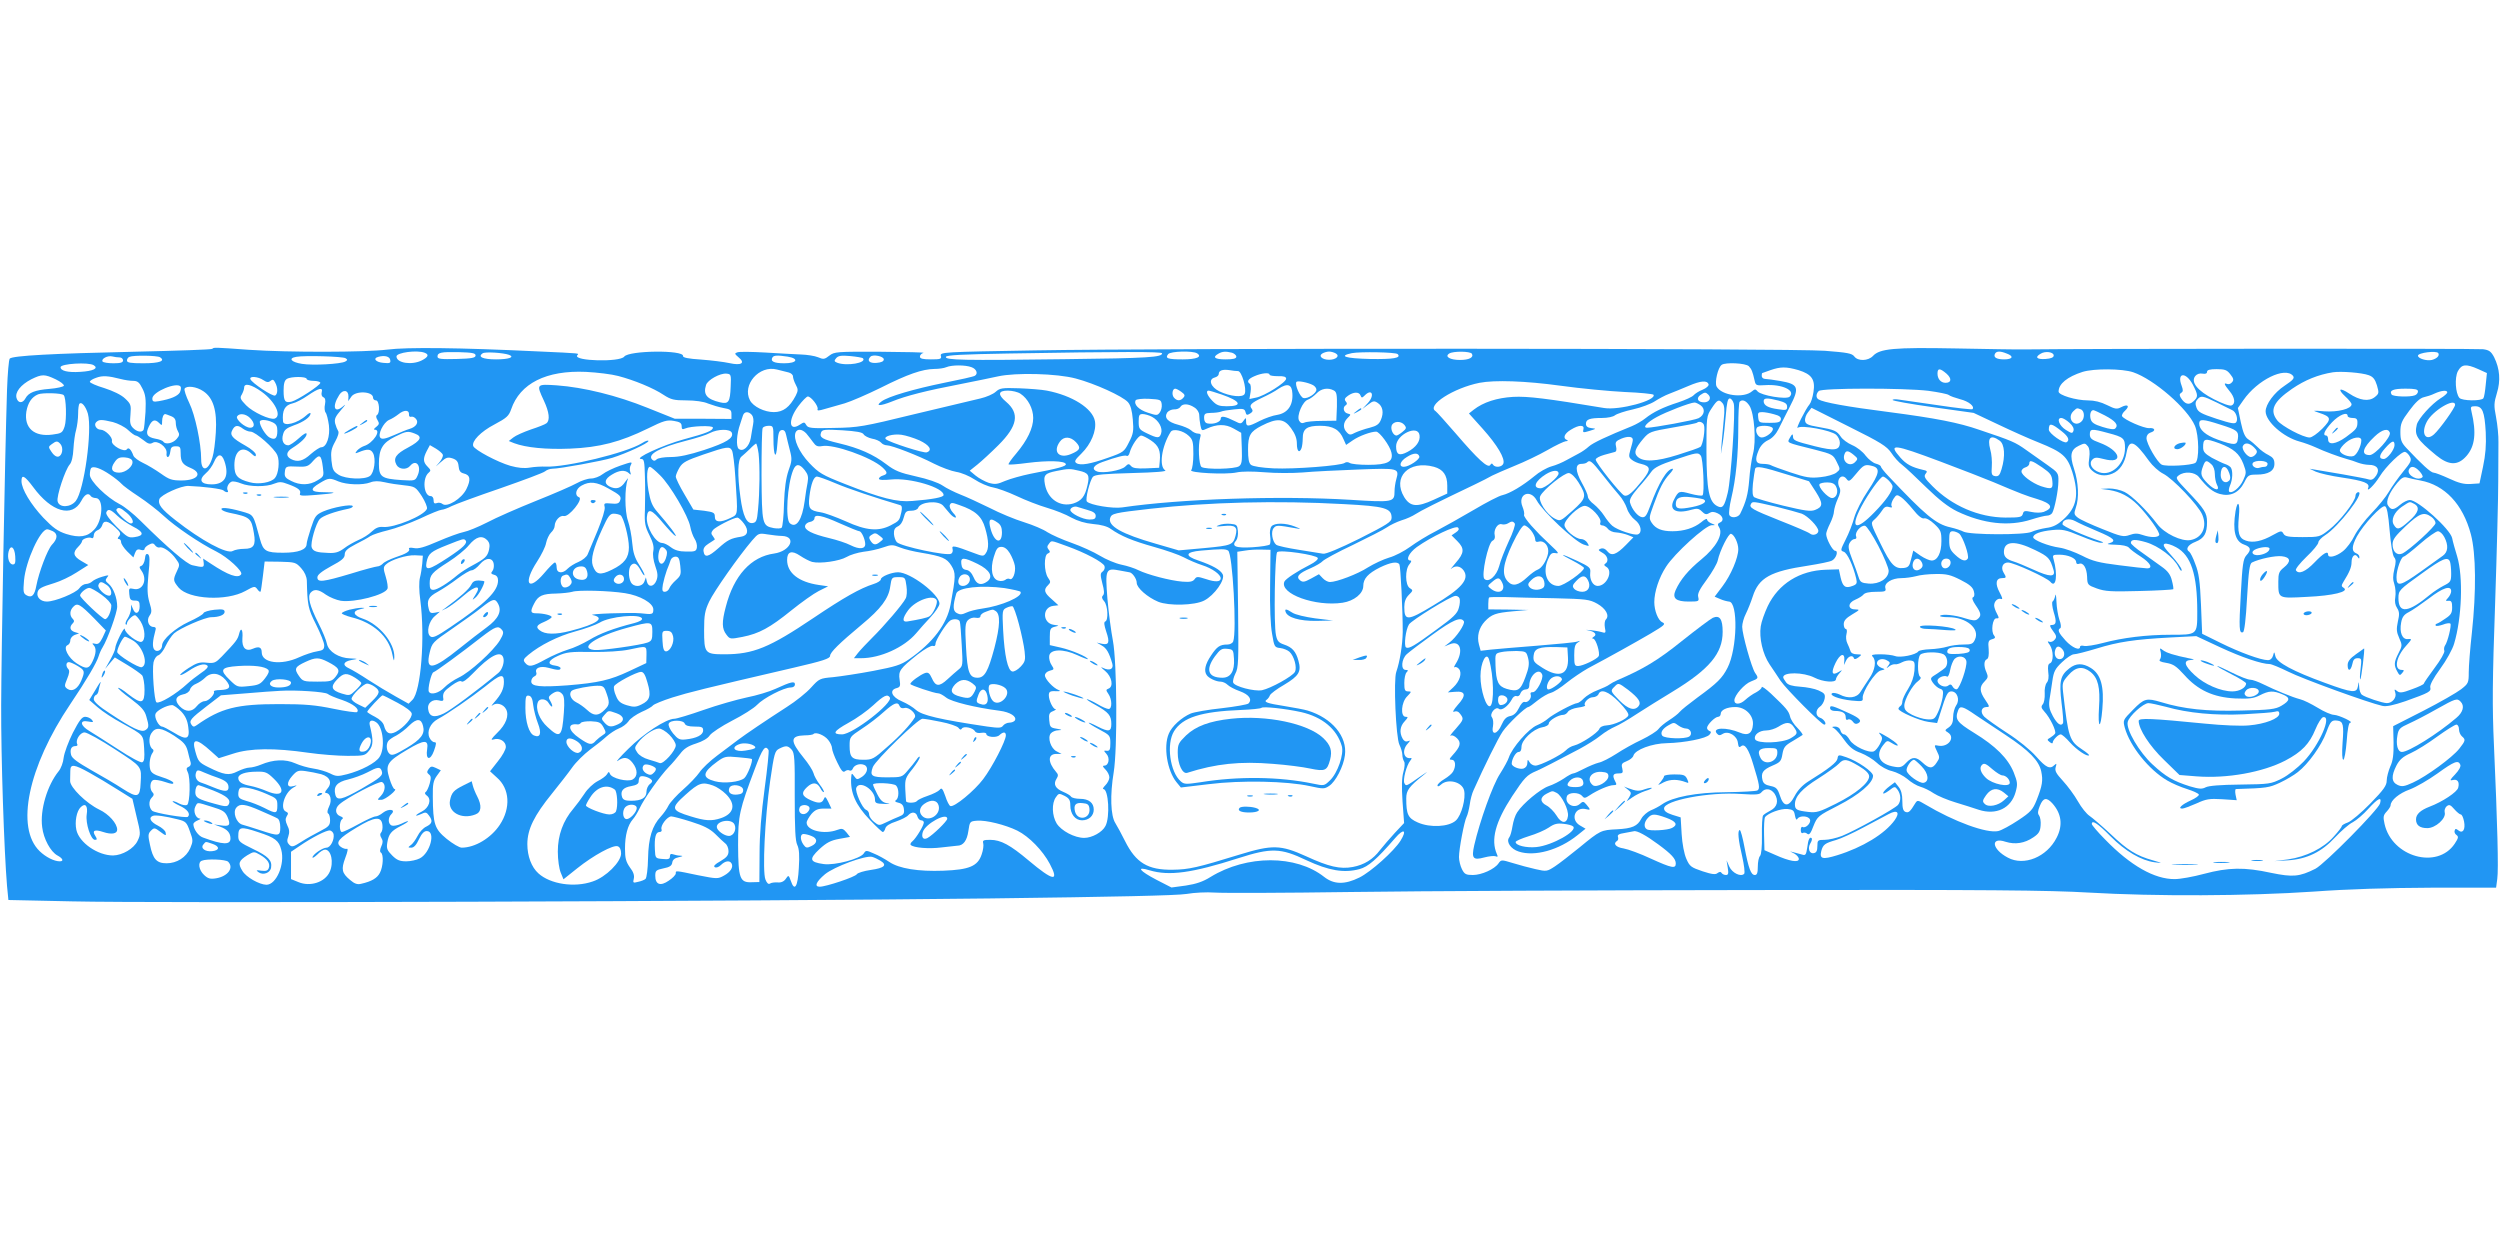 <?xml version="1.0" standalone="no"?>
<!DOCTYPE svg PUBLIC "-//W3C//DTD SVG 20010904//EN"
 "http://www.w3.org/TR/2001/REC-SVG-20010904/DTD/svg10.dtd">
<svg version="1.0" xmlns="http://www.w3.org/2000/svg"
 width="1280pt" height="640pt" viewBox="0 0 1280 640"
 preserveAspectRatio="xMidYMid meet">
<g transform="translate(0,640) scale(0.1,-0.1)"
fill="#2196f3" stroke="none">
<path d="M1087 4614 c-3 -4 -185 -10 -404 -15 -412 -9 -618 -20 -633 -35 -5
-5 -11 -76 -14 -159 -11 -348 -29 -1342 -30 -1615 -1 -269 15 -748 30 -926 l7
-72 326 -7 c412 -10 3464 0 4700 15 639 8 957 15 1006 23 40 7 103 10 145 7
41 -3 356 -2 700 3 344 5 1278 9 2075 10 1186 2 1495 -1 1700 -13 341 -20 813
-18 1150 5 179 13 382 19 602 20 l333 0 6 45 c7 47 1 279 -17 685 -9 195 -8
332 6 725 9 267 16 548 16 625 0 77 1 167 1 200 1 33 -5 91 -12 128 -12 61
-11 74 4 124 20 64 15 125 -14 184 -16 30 -26 37 -57 41 -30 4 -2062 3 -2343
-1 -36 -1 -197 2 -358 5 -315 6 -387 -1 -422 -38 -25 -27 -78 -28 -96 -3 -12
16 -36 20 -151 29 -173 13 -3364 14 -4044 2 -469 -8 -486 -9 -482 -27 5 -17
-1 -19 -51 -19 -42 0 -56 4 -56 14 0 8 8 17 18 19 9 3 -89 5 -219 6 -226 1
-237 0 -263 -20 -24 -19 -30 -20 -58 -8 -17 7 -56 13 -87 14 -31 1 -113 6
-182 10 -70 4 -135 5 -144 1 -15 -5 -14 -8 6 -25 37 -30 15 -44 -47 -30 -27 6
-92 14 -144 18 -65 4 -94 10 -93 18 6 32 -278 29 -301 -3 -22 -29 -259 -23
-241 6 8 12 34 10 -205 21 -398 19 -667 22 -767 9 -115 -14 -501 -15 -708 -1
-180 13 -180 13 -188 5z m1087 -20 c24 -9 19 -22 -14 -39 -51 -26 -130 -14
-130 20 0 20 105 34 144 19z m261 -14 c0 -12 -19 -16 -97 -18 -80 -2 -98 0
-98 12 0 21 17 25 110 23 68 -2 85 -5 85 -17z m172 3 c30 -12 -3 -23 -67 -23
-68 0 -96 13 -69 31 13 9 106 3 136 -8z m3343 8 c0 -20 -68 -25 -500 -30 -518
-7 -613 -5 -607 12 3 9 91 13 318 17 580 10 789 10 789 1z m179 0 c28 -18 -2
-31 -73 -31 -78 0 -92 5 -75 27 13 15 125 18 148 4z m179 3 c12 -4 22 -13 22
-20 0 -10 -15 -14 -55 -14 -56 0 -69 11 -37 29 20 12 38 13 70 5z m532 -4 c21
-13 0 -32 -35 -32 -35 0 -56 19 -35 32 8 5 24 10 35 10 11 0 27 -5 35 -10z
m316 -3 c20 -20 -21 -27 -142 -25 -126 3 -164 15 -92 30 44 8 224 5 234 -5z
m380 2 c11 -19 -14 -32 -61 -32 -51 0 -80 17 -55 33 21 13 107 12 116 -1z
m2738 1 c39 -14 31 -30 -13 -30 -40 0 -57 11 -46 30 8 13 27 13 59 0z m241
-10 c0 -10 -13 -16 -42 -18 -45 -3 -56 9 -25 27 24 15 67 9 67 -9z m1969 12
c8 -13 -7 -28 -33 -35 -26 -6 -71 7 -71 22 0 15 95 27 104 13z m-11871 -22 c9
0 17 -7 17 -15 0 -11 -12 -15 -49 -15 -28 0 -52 4 -56 9 -8 14 26 32 50 26 11
-3 28 -5 38 -5z m206 1 c30 -19 -2 -31 -85 -31 -66 0 -84 3 -84 14 0 8 6 17
13 19 21 9 141 7 156 -2z m950 -5 c11 -7 11 -10 -1 -17 -23 -13 -168 -21 -222
-12 -56 9 -72 29 -29 36 45 8 237 2 252 -7z m229 -9 c3 -16 -2 -18 -34 -15
-40 3 -57 23 -27 31 33 9 58 2 61 -16z m2035 17 c60 -10 48 -34 -17 -34 -54 0
-73 10 -61 30 7 11 25 12 78 4z m385 -8 c23 -24 -84 -42 -132 -23 -15 6 -16
10 -5 23 11 13 26 15 72 11 32 -3 61 -8 65 -11z m107 -6 c0 -10 -12 -16 -37
-18 -37 -3 -51 12 -31 32 13 13 68 2 68 -14z m-4045 -30 c26 -16 -2 -30 -70
-34 -62 -4 -100 5 -100 24 0 18 144 27 170 10z m8474 -5 c14 -15 19 -26 30
-75 5 -23 9 -25 53 -22 87 6 158 -27 126 -59 -16 -16 -146 6 -164 27 -10 12
-14 13 -28 1 -43 -38 -157 -22 -182 24 -11 21 7 98 26 111 19 14 123 9 139 -7z
m-3980 -5 c26 -9 35 -34 17 -44 -5 -4 -76 -20 -157 -36 -152 -31 -287 -70
-320 -95 -35 -25 -8 -25 52 -1 74 30 177 56 354 90 74 15 160 32 190 39 91 20
301 15 398 -11 98 -26 239 -90 267 -121 14 -16 21 -43 25 -89 5 -58 3 -73 -20
-117 -24 -48 -28 -51 -105 -78 -92 -33 -144 -42 -164 -28 -12 8 -7 17 26 49
49 48 78 117 69 166 -12 65 -116 131 -246 156 -25 5 -89 10 -142 12 -87 3 -99
1 -120 -18 -13 -12 -48 -27 -78 -34 -30 -7 -182 -43 -336 -80 -266 -65 -289
-69 -414 -71 -117 -3 -133 -1 -142 15 -9 16 -11 16 -34 1 -55 -36 -60 24 -7
95 21 28 43 50 49 50 17 0 56 -51 50 -65 -3 -9 7 -8 37 1 23 6 69 20 102 29
33 10 116 46 185 80 137 69 212 95 274 96 23 0 50 4 61 9 28 12 98 12 129 0z
m7715 -10 l44 -20 -6 -59 c-3 -33 -8 -64 -12 -70 -9 -15 -110 -14 -123 2 -20
24 -25 102 -8 136 20 37 42 39 105 11z m-8651 -17 c12 -3 22 -12 22 -20 0 -8
6 -27 14 -42 13 -24 13 -31 0 -57 -31 -59 -64 -84 -112 -84 -48 0 -105 28
-122 60 -42 79 47 182 138 158 20 -5 47 -12 60 -15z m5170 12 c68 -21 87 -48
77 -112 -4 -27 -13 -55 -20 -63 -20 -23 -75 -133 -60 -120 18 15 170 -13 196
-36 10 -9 19 -27 19 -40 0 -40 -27 -44 -127 -19 -107 27 -113 30 -113 53 -1
12 -5 10 -15 -8 -16 -29 -25 -24 130 -63 86 -22 91 -25 109 -62 19 -38 19 -38
-2 -55 -11 -9 -48 -20 -81 -23 -52 -6 -75 -2 -153 24 -51 17 -97 34 -103 38
-5 3 -23 6 -40 6 -36 0 -42 19 -21 69 9 23 27 42 48 52 22 10 41 31 54 57 11
23 38 75 58 115 51 98 44 115 -47 131 -35 6 -71 11 -80 11 -9 0 -17 7 -17 15
0 8 1 15 3 15 1 0 20 7 42 15 52 18 80 18 143 0z m-2869 -5 c18 0 45 -89 34
-116 -8 -21 -75 -14 -129 12 -46 22 -59 62 -25 71 12 3 21 11 21 18 0 18 19
25 54 20 16 -3 36 -5 45 -5z m3627 -13 c28 -25 26 -47 -5 -47 -24 0 -41 20
-41 47 0 29 12 29 46 0z m956 7 c106 -36 278 -185 316 -274 21 -50 23 -177 2
-190 -20 -13 -152 -20 -172 -9 -23 12 -78 107 -78 136 0 13 8 24 20 28 30 9
24 26 -7 23 -27 -1 -126 42 -138 61 -3 5 4 19 16 29 25 24 13 35 -21 17 -21
-11 -30 -10 -72 11 -32 16 -64 24 -98 24 -61 0 -150 27 -150 45 0 40 45 76
123 101 59 18 203 17 259 -2z m497 -10 c17 -21 19 -30 9 -41 -6 -8 -17 -12
-25 -9 -19 8 -16 -2 12 -36 28 -33 32 -66 10 -74 -9 -4 -49 11 -90 32 -84 43
-120 88 -95 119 8 10 23 15 37 12 15 -3 23 1 23 9 0 10 14 14 49 14 42 0 53
-4 70 -26z m-8254 -9 c81 -21 181 -62 233 -97 37 -24 53 -28 116 -28 44 0 89
-6 111 -16 21 -8 57 -19 79 -23 35 -6 41 -10 41 -31 l0 -25 -145 1 -145 0
-140 56 c-156 63 -326 105 -464 115 -106 7 -106 7 -66 -79 27 -58 32 -100 13
-115 -7 -6 -43 -20 -80 -32 -37 -13 -78 -31 -90 -41 l-23 -18 27 -11 c61 -23
165 -33 287 -28 150 6 257 34 398 103 81 40 98 45 133 39 31 -5 40 -11 40 -27
0 -16 4 -18 18 -12 28 13 142 17 142 5 0 -16 -29 -28 -151 -61 -103 -28 -258
-99 -216 -100 15 0 17 -12 19 -92 2 -51 1 -128 0 -170 -3 -66 1 -84 23 -128
19 -38 24 -60 20 -81 -4 -18 0 -48 10 -77 13 -36 14 -53 6 -74 -13 -33 -41
-37 -49 -6 l-5 22 -8 -22 c-11 -28 -54 -30 -69 -3 -14 27 -13 76 3 89 16 14
30 5 50 -33 9 -16 16 -25 17 -19 0 6 -13 30 -29 55 -21 33 -30 61 -34 109 -3
37 -13 88 -22 114 -17 50 -17 170 -1 211 4 11 -1 5 -13 -12 -22 -34 -47 -41
-82 -23 -28 16 -23 38 14 60 37 23 67 25 86 8 11 -11 13 -10 8 5 -4 10 -3 27
3 37 9 17 5 16 -54 -4 -35 -12 -76 -32 -91 -44 -15 -12 -42 -22 -59 -22 -17 0
-50 -11 -73 -24 -23 -13 -117 -54 -210 -91 -92 -37 -204 -86 -249 -110 -45
-23 -99 -45 -120 -49 -21 -4 -81 -26 -132 -48 -69 -30 -100 -39 -123 -34 -16
3 -28 2 -25 -3 8 -13 -13 -26 -71 -45 -28 -10 -57 -24 -63 -32 -7 -7 -19 -14
-27 -14 -7 0 -69 -16 -136 -37 -144 -43 -172 -46 -172 -19 0 13 21 30 70 57
55 29 70 42 70 60 0 18 13 30 55 52 30 15 65 34 76 42 12 8 53 21 90 30 38 9
112 36 165 60 52 25 102 45 110 45 8 0 31 8 52 19 20 10 132 51 249 91 117 41
220 79 229 87 8 7 25 13 36 13 38 0 257 40 308 56 73 23 185 75 185 86 0 5
-15 1 -33 -11 -81 -50 -387 -124 -492 -120 -22 1 -59 -1 -82 -5 -29 -5 -60 -2
-100 9 -66 19 -182 81 -190 101 -9 25 38 74 109 111 62 33 73 43 85 77 45 133
180 201 383 192 58 -3 132 -12 165 -21z m8963 4 c22 -8 32 -20 42 -52 11 -39
11 -42 -11 -60 -30 -24 -77 -18 -131 18 -50 33 -62 24 -20 -15 18 -16 32 -34
32 -40 0 -23 -70 -41 -139 -36 -62 5 -64 5 -29 -7 65 -21 67 -32 18 -82 -25
-25 -53 -45 -65 -45 -33 0 -142 58 -165 87 -41 52 -21 96 75 162 67 46 135 73
210 85 42 6 147 -2 183 -15z m-8387 -59 c-3 -79 -11 -90 -54 -80 -68 16 -88
40 -72 89 8 26 72 61 104 58 24 -2 25 -5 22 -67z m2759 62 c0 -5 19 -8 43 -8
30 1 42 -3 42 -13 0 -19 -111 -89 -155 -97 l-33 -7 6 36 c3 20 1 39 -4 42 -17
11 -9 25 24 39 36 16 77 20 77 8z m5240 -6 c9 -12 2 -21 -43 -51 -53 -35 -97
-95 -97 -131 0 -52 91 -133 175 -155 22 -6 58 -19 80 -29 47 -22 118 -48 160
-60 17 -4 43 -13 58 -19 16 -6 41 -11 56 -11 42 0 58 -23 37 -55 -13 -19 -23
-24 -37 -20 -11 4 -71 15 -132 26 -62 10 -125 21 -142 24 l-30 5 32 -15 c18
-8 78 -22 134 -30 114 -17 144 -29 134 -53 -10 -26 32 15 58 57 32 53 116 134
132 127 7 -2 19 -14 24 -25 10 -17 4 -29 -35 -76 -25 -31 -58 -77 -73 -103
-15 -26 -55 -75 -89 -110 -34 -35 -73 -87 -87 -115 -14 -29 -40 -64 -59 -79
-35 -28 -76 -37 -76 -18 0 22 -24 8 -70 -40 -46 -48 -81 -62 -95 -40 -4 6 21
37 54 69 34 32 61 65 61 74 0 8 16 25 35 37 67 42 205 220 170 220 -8 0 -15
-9 -15 -19 0 -27 -81 -132 -136 -174 -46 -36 -49 -37 -135 -37 -73 0 -90 3
-98 18 -9 16 -13 15 -53 -7 -56 -32 -103 -42 -139 -29 -36 12 -44 39 -36 124
7 69 -6 89 -17 27 -16 -101 -2 -155 43 -171 36 -13 39 -27 12 -56 -16 -18 -20
-48 -28 -196 -10 -179 -9 -204 11 -197 7 2 15 65 21 177 8 137 13 174 25 180
39 19 119 36 153 32 45 -5 49 -27 10 -58 -24 -19 -28 -30 -28 -71 0 -89 -3
-87 146 -79 135 6 219 27 189 46 -13 8 -13 12 -1 32 30 48 41 74 41 100 0 31
18 47 31 27 7 -11 9 -11 9 -1 0 7 -6 15 -14 18 -27 10 -26 36 1 87 34 62 126
161 144 155 10 -3 17 -40 24 -125 6 -69 15 -127 23 -136 10 -12 10 -25 1 -61
-8 -34 -8 -54 0 -77 6 -18 8 -48 5 -66 -4 -22 -1 -41 9 -56 12 -19 13 -32 4
-70 -8 -38 -7 -53 7 -84 16 -36 16 -40 -4 -78 -23 -45 -24 -61 -6 -93 11 -21
14 -22 25 -8 11 13 11 16 -2 16 -41 0 -30 65 20 121 33 37 34 39 12 37 -29 -4
-45 34 -35 85 5 28 15 41 39 53 18 9 64 41 103 70 71 55 114 69 114 37 0 -9
-7 -24 -16 -34 -14 -15 -14 -17 3 -15 14 1 18 -6 18 -34 0 -28 -6 -38 -33 -56
-18 -13 -38 -25 -45 -27 -7 -2 -9 -7 -6 -10 3 -4 19 -1 37 5 17 7 34 9 38 5 7
-7 -14 -95 -28 -113 -4 -6 -6 -18 -3 -26 3 -8 -19 -47 -50 -88 -30 -40 -55
-77 -55 -80 0 -4 -27 -17 -61 -29 -50 -19 -63 -20 -76 -9 -14 11 -15 10 -9 -9
8 -24 -15 -53 -43 -53 -22 0 -112 30 -128 43 -7 5 -14 24 -14 41 -2 30 -2 30
-6 4 -6 -38 -26 -37 -170 16 -162 59 -246 104 -253 136 -6 25 -6 25 -12 3 -4
-14 -14 -23 -26 -23 -36 0 -145 40 -242 88 l-95 47 -6 150 c-5 119 -11 162
-29 207 -11 32 -26 60 -31 63 -21 13 -7 36 32 51 45 18 59 43 59 102 0 45 -13
66 -99 156 -61 64 -64 69 -46 82 29 22 82 18 103 -8 42 -53 71 -77 107 -87 54
-15 98 6 125 58 19 38 23 41 63 41 61 0 92 19 92 55 0 23 -7 33 -30 45 -17 8
-42 26 -55 40 -14 14 -35 32 -48 40 -18 12 -27 33 -39 88 l-15 73 28 40 c72
104 213 173 254 125z m-11455 -18 c25 -12 44 -27 42 -33 -2 -5 -35 -13 -73
-16 -75 -6 -108 -19 -124 -49 -14 -26 -37 -25 -45 1 -10 30 21 69 75 97 55 27
68 27 125 0z m335 1 c19 -5 47 -9 62 -9 22 0 32 -8 47 -39 16 -31 19 -53 16
-120 -3 -45 -7 -86 -10 -92 -10 -15 -34 -10 -54 10 -15 15 -17 29 -13 69 4 48
2 54 -28 82 -20 19 -60 38 -106 53 -41 12 -74 27 -74 32 0 6 15 15 33 21 32
12 61 10 127 -7z m10607 -28 c28 -54 29 -63 2 -87 -22 -20 -43 -13 -63 19 -8
13 -8 20 2 26 10 6 10 14 2 36 -26 68 21 73 57 6z m-9879 23 c18 -12 26 -13
37 -4 11 9 16 7 24 -9 14 -25 14 -58 0 -66 -11 -8 -121 65 -127 84 -6 17 40
13 66 -5z m222 6 c0 -5 16 -10 35 -10 19 0 35 -5 35 -10 0 -13 -116 -88 -146
-96 -34 -9 -42 1 -42 56 0 36 5 53 17 60 21 13 101 13 101 0z m5153 -32 c9 -5
17 -15 17 -23 0 -19 -44 -48 -66 -43 -17 3 -47 71 -36 83 7 7 59 -3 85 -17z
m1268 -3 c101 -14 248 -28 327 -32 78 -3 145 -10 148 -14 17 -29 -176 -81
-253 -68 -294 49 -391 61 -466 57 -83 -5 -152 -27 -202 -66 l-24 -19 71 -79
c75 -84 115 -152 105 -178 -7 -18 -42 -22 -53 -5 -4 8 -9 7 -14 -2 -12 -18
-63 29 -177 162 -51 59 -98 111 -103 114 -47 29 91 118 225 145 78 15 234 10
416 -15z m757 7 c2 -7 -11 -19 -30 -27 -19 -7 -40 -21 -47 -29 -7 -8 -42 -24
-78 -36 -78 -25 -129 -50 -169 -82 -16 -13 -47 -31 -69 -40 -126 -51 -199 -85
-220 -104 -13 -12 -36 -28 -52 -36 -15 -8 -44 -24 -63 -34 -19 -11 -54 -26
-77 -32 -24 -7 -63 -29 -87 -50 -61 -50 -125 -88 -163 -97 -17 -3 -84 -38
-148 -76 -65 -38 -152 -87 -194 -109 -42 -21 -100 -57 -130 -79 -30 -22 -79
-48 -109 -56 -30 -9 -79 -32 -108 -50 -52 -34 -160 -75 -195 -75 -10 0 -27 9
-37 20 l-19 20 -40 -22 c-35 -19 -43 -20 -57 -9 -22 18 -7 36 55 62 27 12 54
28 61 36 7 8 76 46 155 83 78 38 157 78 174 90 17 12 51 28 75 36 25 7 57 22
72 32 24 16 109 59 302 151 36 17 76 38 90 46 14 7 66 30 115 50 50 20 125 56
167 80 43 25 86 45 95 46 11 0 13 3 6 6 -23 9 -14 33 20 53 42 26 71 26 64 1
-4 -17 -1 -17 32 -7 35 11 35 11 9 14 -19 2 -28 9 -28 22 0 23 19 30 83 30 28
0 57 6 66 14 9 7 50 21 92 30 41 9 91 28 111 41 20 13 53 31 75 39 21 8 65 26
98 40 63 27 96 30 103 8z m-7823 -12 c3 -5 1 -18 -4 -29 -11 -19 -46 -34 -108
-45 -28 -5 -33 -2 -33 14 0 34 128 87 145 60z m415 -26 c68 -49 104 -123 67
-137 -23 -9 -113 33 -147 68 -30 31 -33 38 -22 55 6 11 12 27 12 35 0 26 37
17 90 -21z m5277 -9 c4 -61 -25 -100 -77 -109 -23 -3 -64 -18 -90 -31 -60 -31
-70 -31 -70 -3 0 21 -1 21 -13 4 -12 -17 -16 -17 -43 -3 -52 26 -74 30 -74 13
0 -17 -37 -30 -67 -24 -12 2 -18 12 -18 28 0 22 5 25 35 26 19 0 42 3 50 6 8
4 39 9 69 12 46 5 54 3 58 -14 4 -16 8 -17 24 -7 13 8 15 15 8 24 -15 18 -5
29 54 57 28 13 66 33 82 45 47 31 70 24 72 -24z m-5576 12 c51 -34 71 -99 64
-211 -3 -49 -10 -106 -17 -127 -21 -71 -58 -77 -58 -11 0 82 -31 228 -61 289
-17 35 -27 67 -24 73 11 17 61 11 96 -13z m606 -6 c-3 -11 1 -22 9 -25 9 -4
12 -15 8 -36 -4 -16 -2 -36 3 -42 6 -7 13 -37 17 -65 7 -58 -12 -113 -39 -113
-8 0 -32 -16 -54 -35 -39 -36 -68 -43 -102 -25 -27 15 -24 37 9 57 43 27 72
55 72 71 0 9 -15 1 -40 -22 -22 -20 -46 -36 -54 -36 -24 0 -36 24 -27 55 6 24
17 33 55 47 50 17 86 43 86 61 0 6 -10 1 -22 -10 -45 -41 -117 -59 -119 -30
-5 56 9 83 50 92 15 3 50 21 77 40 57 39 79 44 71 16z m4401 3 c18 -13 21 -19
11 -30 -15 -18 -33 -18 -49 1 -12 15 -7 45 7 45 5 0 19 -7 31 -16z m781 7 c15
-8 17 -22 16 -83 l-3 -72 -73 -1 c-41 0 -82 -4 -91 -9 -11 -5 -20 -2 -27 11
-13 25 19 99 46 107 11 4 30 18 43 31 24 26 59 32 89 16z m3045 -2 c50 -7 96
-16 103 -21 7 -6 34 -15 59 -22 44 -11 76 -37 63 -51 -3 -3 -82 6 -175 20 -93
13 -184 27 -201 29 -18 3 -33 2 -33 -2 0 -4 93 -21 208 -37 l207 -29 125 -59
c69 -33 163 -75 209 -93 122 -49 146 -71 171 -150 36 -117 24 -182 -47 -245
-29 -26 -52 -38 -86 -42 -26 -4 -60 -13 -75 -20 -34 -17 -317 -16 -349 1 -11
6 -41 16 -67 22 -74 16 -129 63 -318 263 -21 22 -38 44 -38 48 0 5 -11 11 -25
15 -14 3 -38 22 -53 41 -14 20 -45 44 -69 54 -23 10 -49 29 -58 43 -20 30 -33
36 -115 50 -54 9 -66 15 -68 32 -2 11 5 31 15 43 l18 23 191 -96 c165 -82 194
-101 217 -134 14 -22 39 -50 57 -63 17 -13 72 -65 123 -115 66 -64 111 -99
157 -122 134 -64 265 -79 380 -42 34 11 71 20 81 20 10 0 21 6 26 13 12 19 32
117 32 164 1 40 -2 44 -56 82 -32 23 -81 57 -109 77 -56 40 -72 47 -239 103
-106 37 -225 60 -462 91 -220 28 -338 50 -362 65 -14 8 -14 28 1 43 16 16 437
16 562 1z m2506 -3 c0 -8 -7 -17 -16 -20 -25 -10 -112 -7 -119 4 -13 21 8 30
71 30 48 0 64 -3 64 -14z m-10596 -26 l-1 -24 15 22 c21 33 112 29 112 -4 0
-8 7 -14 15 -14 17 0 22 -65 5 -75 -6 -4 -5 -13 3 -26 10 -17 9 -22 -7 -35
-11 -8 -14 -14 -8 -14 38 0 -8 -70 -55 -84 -11 -4 -27 -14 -35 -23 -11 -15
-11 -16 7 -9 46 19 63 18 75 -4 16 -30 6 -101 -16 -117 -27 -20 -124 -16 -160
6 -27 17 -32 26 -37 73 -4 44 -1 61 19 97 15 27 21 48 15 55 -4 6 -11 23 -15
38 -5 23 1 35 31 70 21 24 26 32 11 19 -46 -41 -60 -4 -21 57 19 30 48 25 47
-8z m3441 14 c38 -25 65 -76 65 -124 0 -52 -30 -114 -87 -182 -24 -28 -42 -53
-39 -56 3 -2 47 1 98 8 103 13 190 11 195 -6 4 -11 -36 -22 -182 -50 -44 -9
-101 -25 -128 -36 -41 -18 -53 -19 -85 -10 -20 7 -50 23 -67 37 l-30 25 40 32
c22 18 70 62 107 99 98 98 110 162 39 222 -44 37 -41 57 9 57 23 0 52 -7 65
-16z m1030 -4 c98 -34 110 -60 26 -60 -39 0 -52 5 -74 28 -27 28 -35 52 -19
52 5 0 35 -9 67 -20z m6275 11 c0 -5 -15 -19 -34 -30 -46 -29 -114 -104 -122
-135 -13 -55 -1 -74 99 -157 65 -53 111 -54 155 -4 44 50 52 119 26 228 -6 24
-4 27 19 27 37 0 48 -27 54 -133 3 -67 -1 -115 -14 -177 l-18 -85 -46 -3 c-34
-2 -61 5 -110 28 -35 16 -71 30 -79 30 -14 0 -60 42 -140 127 -25 27 -30 41
-30 81 0 42 6 57 46 110 30 41 55 64 73 68 14 3 40 11 56 19 35 16 65 19 65 6z
m-12204 -14 c13 -12 16 -126 5 -160 -11 -33 -16 -36 -62 -42 -94 -13 -147 34
-134 118 8 45 27 74 60 88 21 9 121 7 131 -4z m6640 -2 c5 -13 8 -13 21 0 37
38 53 2 17 -38 l-29 -31 29 22 c26 20 32 21 50 9 26 -17 32 -50 16 -87 -9 -22
-22 -31 -57 -40 -25 -6 -59 -18 -74 -25 -24 -13 -30 -13 -43 1 -21 21 -20 50
3 73 19 19 19 19 0 24 -20 5 -26 32 -9 42 8 5 8 11 0 20 -8 10 -5 17 12 29 28
20 57 21 64 1z m1781 4 c17 -17 4 -39 -22 -39 -32 0 -42 20 -20 37 23 16 28
16 42 2z m2603 -40 c36 -18 71 -35 79 -39 19 -8 31 -44 21 -61 -7 -11 -25 -8
-102 17 -78 26 -94 34 -102 57 -7 18 -6 30 4 41 18 22 26 21 100 -15z m-5402
-9 c2 -14 -3 -33 -10 -42 -12 -16 -16 -16 -61 -1 -47 15 -74 43 -62 64 4 5 34
9 68 7 58 -3 62 -5 65 -28z m2929 3 c9 -39 -14 -386 -31 -456 -17 -70 -26 -83
-54 -68 -42 22 -54 82 -55 278 0 181 0 182 27 223 29 44 37 48 56 25 9 -11 11
-34 6 -78 -3 -34 -8 -89 -11 -122 l-4 -60 9 55 c5 30 12 94 16 143 5 63 10 87
20 87 8 0 17 -12 21 -27z m229 16 c34 -9 44 -16 44 -31 0 -18 -4 -20 -47 -13
-52 7 -73 20 -73 41 0 17 17 18 76 3z m-149 -26 c25 -38 36 -183 18 -248 -7
-27 -16 -87 -19 -133 -6 -72 -16 -111 -46 -172 -10 -21 -49 -25 -56 -6 -3 9 1
46 10 84 24 101 36 222 36 363 0 69 3 129 7 132 13 14 33 6 50 -20z m-8507
-41 c23 -86 -19 -392 -62 -447 -27 -34 -85 -36 -93 -2 -7 25 39 163 62 189 10
11 17 41 19 80 2 35 8 79 14 98 5 19 10 56 10 81 0 25 3 49 7 52 11 12 32 -14
43 -51z m8257 43 c25 -18 21 -50 -10 -66 -17 -10 -231 -49 -264 -49 -25 0 0
28 50 55 47 26 169 73 192 74 6 1 20 -6 32 -14z m3863 2 c0 -15 -78 -124 -108
-151 -43 -38 -68 5 -37 64 29 57 145 126 145 87z m-6455 -13 c15 -9 25 -26 25
-39 0 -12 3 -36 6 -52 6 -29 7 -30 32 -18 52 24 96 25 138 1 l39 -22 3 -79 c2
-66 0 -82 -14 -92 -20 -15 -171 -18 -192 -4 -14 8 -19 114 -7 151 5 15 2 20
-11 20 -10 0 -26 7 -36 17 -10 9 -39 21 -65 28 -54 14 -74 36 -57 63 7 9 22
16 35 16 13 -1 28 5 32 12 11 19 42 18 72 -2z m4539 -10 c20 -8 21 -48 1 -64
-36 -30 -74 20 -40 54 19 18 18 18 39 10z m-8560 -26 c-1 -9 4 -14 11 -12 6 3
18 -2 25 -11 15 -18 1 -41 -33 -51 -12 -3 -48 -18 -80 -32 -43 -19 -61 -22
-69 -14 -16 16 15 79 44 92 13 5 34 18 48 29 29 24 56 23 54 -1z m8683 -5 c55
-29 71 -49 53 -67 -6 -6 -27 -4 -65 8 -42 13 -56 22 -61 41 -6 24 1 45 14 45
4 0 30 -12 59 -27z m-6927 2 c7 -9 10 -28 6 -47 -3 -18 -9 -50 -12 -71 -8 -44
-40 -73 -62 -55 -14 12 -11 75 8 128 4 14 11 33 14 43 7 21 29 22 46 2z m5233
4 c28 -7 37 -15 35 -27 -3 -14 -15 -17 -58 -17 -53 0 -55 1 -58 28 -3 23 0 27
20 27 13 0 40 -5 61 -11z m-8209 -9 c19 -7 26 -17 26 -35 0 -14 5 -33 11 -43
9 -15 8 -23 -7 -40 -19 -22 -58 -30 -68 -13 -3 5 -22 12 -41 15 -43 8 -51 25
-33 62 16 34 31 40 52 19 15 -15 16 -15 16 8 0 20 7 37 16 37 1 0 14 -4 28
-10z m406 -10 c25 -25 26 -50 1 -50 -27 0 -76 44 -67 58 11 18 44 14 66 -8z
m4618 6 c34 -18 56 -57 47 -85 -8 -26 -18 -26 -72 0 -40 19 -43 24 -43 60 0
33 3 39 20 39 12 0 33 -6 48 -14z m6122 4 c0 -5 11 -10 25 -10 19 0 25 -5 25
-22 0 -30 -6 -37 -59 -76 -52 -37 -91 -42 -91 -12 0 11 -4 20 -10 20 -20 0 -9
26 30 68 36 38 80 56 80 32z m-1424 -35 c17 -15 24 -30 20 -41 -5 -14 -9 -14
-39 5 -34 21 -49 61 -23 61 8 0 27 -11 42 -25z m-10018 4 c26 -7 61 -25 77
-40 17 -16 35 -29 40 -29 6 0 23 -11 40 -24 23 -19 33 -21 47 -13 24 15 74
-22 71 -52 -2 -12 1 -21 6 -21 6 0 11 12 13 28 2 21 8 27 28 27 22 0 25 -4 25
-35 0 -45 10 -59 51 -76 64 -27 36 -64 -47 -64 -49 0 -63 5 -105 35 -27 19
-68 44 -92 55 -23 11 -45 27 -49 37 -11 31 -25 45 -33 33 -12 -19 -82 20 -77
42 5 19 -35 58 -58 58 -21 0 -36 25 -23 38 15 15 27 15 86 1z m817 -1 c19 -9
25 -19 25 -44 0 -39 -12 -49 -40 -34 -19 10 -50 59 -50 80 0 13 33 13 65 -2z
m5215 -30 c21 -29 30 -53 30 -80 0 -39 13 -51 24 -22 3 9 6 31 6 49 0 50 21
65 89 65 66 0 100 -20 120 -69 l13 -29 35 24 c32 22 92 44 119 44 17 0 71 -73
78 -107 11 -47 -19 -63 -119 -63 -44 0 -87 4 -95 10 -8 5 -19 5 -25 0 -17 -14
-259 -33 -365 -28 -59 3 -105 10 -115 18 -11 9 -15 31 -15 79 0 72 11 91 69
121 80 41 115 38 151 -12z m4758 18 c86 -27 95 -34 90 -72 -4 -35 -17 -35
-103 -5 -63 23 -95 51 -95 82 0 25 18 24 108 -5z m-4177 -2 c11 -14 10 -19
-10 -35 -13 -11 -27 -19 -31 -19 -16 0 -31 30 -25 50 8 24 47 27 66 4z m1533
1 c8 -22 -5 -103 -18 -113 -6 -5 -58 -23 -116 -41 -111 -35 -178 -38 -207 -8
-19 19 -11 41 30 90 31 36 36 38 152 58 66 11 122 22 124 25 10 9 29 3 35 -11z
m1833 -34 c33 -26 41 -45 24 -55 -14 -9 -91 45 -91 64 0 36 12 35 67 -9z
m-9313 14 c11 -8 28 -15 39 -15 25 0 123 -86 137 -121 13 -30 6 -95 -12 -116
-19 -24 -85 -35 -130 -22 -62 16 -78 34 -78 87 0 75 41 103 87 60 18 -17 23
-18 23 -6 0 9 -24 30 -53 46 -69 39 -82 54 -67 81 13 25 28 26 54 6z m2716
-49 c0 -94 14 -116 20 -31 4 56 8 70 22 73 12 2 19 -5 23 -25 3 -15 12 -50 19
-78 12 -45 11 -56 -7 -105 -13 -39 -20 -89 -23 -169 -1 -63 -7 -118 -12 -123
-4 -4 -22 -5 -40 -2 -60 12 -61 17 -63 271 0 127 2 236 6 242 3 6 17 11 31 11
23 0 24 -3 24 -64z m5116 52 c9 -14 -31 -48 -56 -48 -20 0 -36 33 -25 50 9 14
72 13 81 -2z m-5329 -24 c10 -27 -27 -50 -142 -88 -77 -25 -128 -36 -171 -36
-33 0 -65 -5 -72 -12 -9 -9 -15 -9 -23 -1 -26 26 37 61 172 96 52 13 108 31
124 40 40 21 104 22 112 1z m381 -3 c9 -11 25 -31 35 -45 14 -20 23 -24 46
-20 57 12 252 -57 309 -109 27 -25 28 -34 2 -42 -11 -3 -20 -11 -20 -16 0 -7
23 -8 63 -4 97 10 271 -42 268 -80 0 -11 -58 -22 -160 -30 -78 -7 -160 14
-345 87 -117 46 -133 56 -182 107 -53 56 -83 123 -71 156 9 21 33 19 55 -4z
m294 -5 c5 -8 24 -18 43 -22 19 -3 39 -12 46 -20 6 -8 20 -14 30 -14 25 0 162
-53 241 -94 38 -19 89 -38 114 -42 26 -4 67 -21 94 -39 27 -18 69 -36 92 -40
24 -4 79 -24 124 -45 44 -21 114 -48 155 -60 41 -12 97 -34 124 -50 34 -18 70
-29 112 -33 39 -3 73 -12 90 -25 53 -37 111 -61 221 -92 61 -17 130 -41 154
-54 24 -13 66 -31 94 -40 50 -16 94 -47 94 -67 0 -19 -28 -20 -75 -4 -44 14
-48 14 -59 -1 -9 -12 -24 -15 -62 -12 -63 5 -179 36 -224 58 -19 10 -59 23
-89 29 -29 6 -79 27 -110 46 -31 19 -95 48 -143 65 -49 17 -104 42 -125 55
-20 14 -74 37 -119 51 -46 14 -126 47 -178 74 -53 26 -120 57 -149 68 -30 12
-71 32 -91 46 -22 15 -77 34 -137 47 -81 18 -108 29 -151 62 -67 51 -140 83
-241 107 -88 21 -103 30 -93 56 6 15 18 16 108 11 75 -5 104 -10 110 -21z
m1665 -8 c20 -19 23 -31 23 -93 0 -39 -5 -76 -11 -82 -14 -14 177 -24 232 -12
26 6 82 6 143 1 56 -5 144 -5 196 -1 52 5 180 11 283 15 208 8 212 7 196 -50
-5 -17 -9 -45 -9 -62 0 -55 -8 -57 -226 -43 -359 22 -873 5 -1169 -39 -48 -7
-163 12 -180 30 -10 9 15 109 31 127 10 11 56 15 200 19 120 3 181 8 170 14
-33 19 -19 122 28 197 12 18 64 7 93 -21z m1181 4 c5 -31 -18 -63 -62 -86 -42
-22 -58 -14 -58 29 0 60 112 113 120 57z m3525 11 c80 -21 87 -27 87 -77 0
-81 -69 -146 -132 -124 -38 13 -55 45 -35 65 12 12 22 12 57 3 107 -29 88 44
-22 84 -39 14 -48 22 -48 42 0 29 9 30 93 7z m1443 2 c8 -21 -76 -115 -103
-115 -47 0 -37 37 25 95 39 37 69 44 78 20z m-10112 -5 c41 -15 31 -36 -34
-71 -63 -33 -78 -55 -60 -89 13 -24 52 -27 70 -5 31 37 60 -2 38 -50 -12 -27
-14 -27 -83 -23 -102 7 -115 16 -115 84 0 75 19 107 82 138 58 29 66 30 102
16z m2584 -35 c51 -24 68 -50 37 -61 -14 -6 -191 51 -209 67 -16 14 36 29 79
23 22 -3 64 -16 93 -29z m1185 0 c40 -27 50 -53 45 -106 l-3 -34 -66 -3 c-49
-2 -69 1 -78 12 -11 13 -15 12 -30 -3 -20 -20 -115 -36 -144 -25 -30 11 -19
32 26 48 78 28 117 37 126 32 5 -3 12 4 15 17 9 34 44 87 59 87 7 0 29 -11 50
-25z m2467 3 c0 -6 -5 -28 -12 -50 -10 -34 -9 -40 8 -53 10 -8 31 -17 46 -20
50 -12 52 -28 10 -81 -53 -66 -78 -88 -96 -81 -19 8 -146 167 -146 184 0 7 19
17 43 24 23 6 48 13 55 15 8 2 10 12 6 29 -5 21 -1 27 27 39 34 14 59 12 59
-6z m-2851 -12 c27 -29 22 -41 -26 -61 -60 -25 -94 11 -57 63 20 29 55 28 83
-2z m4729 8 c26 -18 30 -80 10 -146 -9 -31 -16 -38 -32 -36 -18 3 -21 9 -18
49 2 25 -1 65 -8 88 -16 61 2 78 48 45z m1852 2 c0 -29 -23 -75 -40 -81 -24
-8 -70 11 -70 29 0 8 14 26 31 40 33 28 79 35 79 12z m-726 -16 c73 -28 101
-52 122 -105 16 -43 16 -47 -1 -84 -17 -38 -58 -71 -72 -58 -3 4 -1 18 5 32
13 29 15 74 4 91 -4 6 -17 14 -29 18 -13 4 -43 19 -68 32 -36 21 -45 31 -45
53 0 47 7 49 84 21z m-11054 -4 c16 -20 9 -60 -12 -64 -10 -2 -24 8 -34 24
-17 25 -17 27 1 40 24 18 30 17 45 0z m11950 -5 c0 -23 -37 -71 -55 -71 -27 0
-25 19 6 54 35 40 49 45 49 17z m-8376 -43 c7 -63 6 -198 -3 -288 -5 -57 -9
-65 -28 -68 -30 -4 -49 35 -62 132 -16 115 -14 193 5 208 9 7 28 25 43 39 14
15 29 27 32 28 3 0 9 -23 13 -51z m6806 37 c8 -10 11 -31 7 -60 -6 -37 -3 -48
14 -64 28 -26 67 -32 104 -16 38 15 64 54 73 108 13 72 41 61 115 -43 18 -25
50 -54 72 -65 50 -25 181 -162 201 -211 26 -62 -1 -118 -60 -129 -46 -9 -135
34 -171 82 -53 70 -129 145 -167 164 -22 11 -55 18 -80 18 l-43 -2 45 -6 c56
-9 100 -32 145 -76 54 -55 117 -143 110 -155 -8 -13 -44 -13 -85 1 -25 9 -41
9 -66 0 -31 -11 -43 -9 -139 30 -58 23 -115 49 -127 59 -19 15 -20 20 -10 50
18 50 14 130 -9 200 -23 70 -17 98 25 118 29 14 32 14 46 -3z m851 -6 c16 -16
18 -23 8 -35 -6 -8 -17 -14 -24 -14 -19 0 -48 38 -42 55 9 21 33 19 58 -6z
m-9274 -37 c3 -7 -5 -25 -18 -40 -23 -26 -23 -26 8 2 27 24 35 27 60 19 21 -7
29 -17 31 -40 2 -23 9 -33 26 -37 34 -8 38 -31 14 -80 -24 -49 -99 -96 -123
-76 -7 6 -20 8 -29 4 -12 -4 -16 0 -16 15 0 12 -6 21 -15 21 -36 0 -44 92 -10
120 12 10 11 14 -6 31 -23 23 -24 41 -4 80 l16 30 31 -18 c16 -10 33 -24 35
-31z m1481 21 c5 -10 13 -72 17 -138 13 -200 15 -187 -25 -207 -52 -25 -80
-23 -80 6 0 21 -6 24 -55 31 l-55 6 -45 77 c-25 42 -45 83 -45 92 0 8 9 29 19
46 16 27 36 37 123 67 120 41 134 43 146 20z m6189 -57 c109 -41 230 -88 268
-104 139 -59 171 -71 225 -87 75 -23 87 -45 34 -66 -15 -5 -41 -5 -64 0 -33 7
-39 6 -43 -10 -5 -17 -15 -19 -89 -19 -137 1 -274 60 -375 162 -39 39 -44 49
-34 62 11 13 8 16 -16 21 -55 13 -83 28 -113 62 -65 74 -38 71 207 -21z m-446
35 c22 -18 23 -21 7 -37 -28 -28 -69 3 -54 41 7 20 19 19 47 -4z m-2224 -8 c5
-14 -53 -53 -79 -53 -29 0 -20 29 15 50 34 22 58 23 64 3z m1441 4 c12 -14 20
-193 9 -203 -4 -4 -32 0 -62 8 -58 16 -61 15 -84 -30 -28 -53 9 -75 89 -52 29
8 38 7 54 -9 15 -15 23 -17 37 -8 13 8 24 8 43 -1 28 -13 35 -39 11 -48 -11
-5 -12 -10 -3 -24 22 -35 -15 -102 -91 -164 -67 -55 -107 -103 -132 -158 -18
-41 1 -58 67 -58 52 0 54 1 49 23 -5 17 7 40 44 90 27 37 53 82 56 98 11 51
56 140 68 136 17 -5 37 -48 37 -79 0 -44 -38 -133 -81 -190 l-40 -53 28 -12
c15 -7 36 -12 45 -13 48 -1 43 -242 -7 -339 -27 -53 -52 -78 -155 -153 -42
-31 -82 -63 -90 -73 -8 -10 -33 -29 -55 -43 -22 -14 -46 -34 -54 -45 -8 -11
-46 -35 -85 -54 -39 -18 -98 -51 -131 -73 -33 -21 -73 -42 -90 -45 -16 -4 -50
-18 -75 -31 -25 -13 -49 -24 -55 -24 -6 0 -27 -11 -48 -26 -21 -14 -56 -32
-78 -39 -43 -15 -132 -89 -161 -134 -10 -14 -20 -46 -24 -71 -4 -25 -11 -51
-17 -58 -17 -22 8 -59 49 -72 81 -27 205 7 301 84 l41 33 -29 17 c-51 30 -25
98 32 83 23 -6 24 -3 2 23 -15 18 -19 18 -34 4 -31 -28 -81 2 -66 40 8 20 60
21 77 1 11 -13 15 -13 39 3 39 26 99 52 122 52 16 0 18 3 9 19 -16 31 -12 41
16 41 23 0 25 3 20 26 -6 22 -2 27 23 37 16 6 32 19 34 28 8 30 95 63 172 64
89 2 202 24 218 44 9 11 9 15 0 18 -7 3 -13 10 -13 16 0 16 41 57 57 57 7 0
13 7 13 15 0 20 32 35 75 35 51 0 94 -43 90 -90 -3 -45 -25 -59 -67 -41 -70
29 -143 26 -118 -4 9 -11 16 -12 31 -2 28 17 73 -10 77 -46 3 -22 6 -26 16
-18 19 16 39 -13 63 -94 32 -104 35 -123 21 -132 -7 -4 -78 -8 -158 -9 -155
-1 -278 -25 -330 -62 -14 -10 -40 -24 -58 -31 -18 -8 -40 -27 -48 -42 -20 -39
-47 -51 -126 -55 -81 -4 -84 -5 -191 -93 -47 -38 -103 -82 -126 -97 -40 -26
-43 -27 -99 -14 -31 7 -84 21 -116 31 -59 18 -60 18 -74 -2 -20 -29 -86 -59
-131 -59 -35 0 -43 4 -56 30 -8 16 -15 44 -15 62 0 41 27 183 39 206 5 9 12
37 16 62 3 25 12 59 20 75 53 119 126 267 149 300 26 38 117 125 131 125 4 0
25 15 48 34 23 18 54 36 68 39 15 4 51 27 80 51 30 24 79 57 109 74 124 66
240 131 319 177 74 44 81 50 62 59 -21 9 -41 59 -41 103 0 53 24 126 60 181
43 68 202 212 234 213 21 0 21 0 -1 9 -13 5 -23 14 -23 21 0 6 -14 -1 -30 -15
-36 -29 -88 -46 -147 -46 -55 0 -86 13 -106 43 -15 23 -14 28 9 91 32 89 51
125 82 159 14 15 21 27 16 27 -28 0 -72 -73 -114 -188 -19 -52 -26 -62 -43
-60 -21 3 -51 39 -61 74 -5 15 6 35 41 76 27 30 57 67 68 83 15 21 45 36 120
61 113 38 119 39 133 21z m-7559 -28 c26 -76 3 -119 -65 -119 -57 0 -69 23
-30 57 15 12 34 39 42 58 18 43 39 45 53 4z m504 -31 c6 -45 5 -48 -27 -67
-41 -26 -90 -27 -136 -3 -27 13 -34 22 -32 41 3 34 5 35 65 32 48 -2 56 1 81
30 33 36 41 31 49 -33z m-975 30 c5 -25 -34 -58 -68 -58 -38 0 -47 21 -23 54
14 21 25 26 53 24 23 -2 36 -9 38 -20z m7528 -70 c31 -40 69 -86 84 -103 15
-16 33 -47 40 -68 6 -21 25 -47 41 -59 31 -23 39 -65 15 -74 -18 -7 -105 22
-131 44 -11 9 -30 33 -42 52 -12 19 -36 45 -52 58 -17 12 -31 30 -31 39 0 9
-14 41 -31 71 -34 61 -35 97 -2 97 11 0 25 3 29 8 14 14 24 6 80 -65z m2250
39 c42 -29 49 -39 52 -70 4 -41 -3 -44 -59 -26 -45 16 -99 56 -99 75 0 9 9 18
20 21 11 3 20 12 20 19 0 21 13 17 66 -19z m866 16 c11 -9 18 -30 18 -50 0
-19 5 -43 10 -53 19 -35 -9 -33 -45 3 -37 37 -41 50 -25 91 11 30 17 32 42 9z
m288 2 c0 -8 -6 -15 -14 -15 -8 0 -20 -2 -28 -5 -18 -7 -42 10 -34 24 11 17
76 14 76 -4z m-7490 -32 c17 -22 20 -35 15 -63 -4 -19 -11 -62 -15 -95 -13
-97 -43 -142 -76 -114 -24 20 -13 199 17 272 14 34 32 34 59 0z m3222 17 c47
-13 68 -43 68 -96 l0 -41 -70 -32 c-85 -39 -119 -36 -150 13 -63 103 23 191
152 156z m2245 4 c41 -11 36 -38 -22 -125 -32 -47 -62 -107 -71 -138 -8 -31
-28 -82 -44 -113 -27 -54 -28 -57 -10 -63 18 -6 48 -70 64 -138 5 -23 3 -29
-19 -37 -37 -14 -50 -4 -61 43 l-9 42 -66 -2 c-135 -4 -243 -72 -298 -186 -16
-34 -33 -81 -36 -104 -9 -59 10 -142 45 -194 16 -24 42 -62 56 -84 30 -44 210
-225 224 -225 16 0 -1 29 -21 35 -24 8 -25 40 -1 57 11 7 21 25 24 40 4 23 0
29 -31 43 -20 9 -62 17 -94 19 -42 3 -62 9 -72 22 -8 11 -15 22 -15 26 -1 28
103 27 159 -1 44 -23 111 -28 111 -9 0 6 8 20 18 31 17 19 16 19 -5 6 -34 -20
-39 -3 -15 47 23 47 48 55 45 13 l-2 -24 11 23 c11 23 34 30 40 12 2 -7 11 -5
23 4 19 15 19 15 -8 16 -17 0 -30 6 -33 18 -3 9 -10 27 -16 39 -6 12 -8 33 -4
47 4 15 2 26 -4 26 -5 0 -10 11 -10 24 0 18 11 31 43 50 40 24 41 25 15 26
-39 0 -38 34 2 50 16 7 35 18 41 26 7 9 31 14 64 14 47 0 53 2 48 19 -7 26 33
51 82 51 22 0 56 5 75 10 19 6 65 11 101 11 55 1 76 -4 127 -30 46 -23 63 -38
68 -58 5 -17 3 -28 -4 -31 -7 -2 -3 -17 13 -40 29 -42 31 -55 10 -72 -11 -9
-24 -8 -63 4 -51 17 -118 24 -129 13 -3 -4 16 -7 43 -7 92 0 162 -58 136 -114
-10 -23 -18 -26 -59 -26 -27 0 -64 -5 -83 -11 -19 -6 -59 -12 -88 -13 -29 -1
-56 -6 -60 -11 -12 -18 -94 -34 -119 -24 -14 5 -47 9 -76 9 -40 0 -48 -3 -39
-12 20 -20 13 -68 -17 -111 -15 -23 -36 -54 -45 -69 -19 -32 -63 -37 -107 -14
-15 7 -32 10 -38 7 -18 -11 34 -31 100 -38 54 -5 58 -4 56 14 -2 32 64 133 92
140 25 6 25 6 3 14 -12 5 -22 15 -22 23 0 20 28 28 51 15 17 -9 18 -13 7 -27
-12 -15 -11 -16 4 -4 9 7 22 12 30 11 7 -2 23 3 36 10 13 7 33 11 45 9 20 -3
22 -8 19 -52 -3 -32 -14 -64 -33 -94 -16 -25 -29 -54 -29 -63 0 -10 -4 -21
-10 -24 -5 -3 -10 -10 -10 -14 0 -14 108 -61 153 -67 l45 -6 17 53 c30 96 37
109 56 109 30 0 45 -43 25 -71 -9 -13 -16 -40 -16 -60 0 -27 -6 -41 -22 -53
-21 -14 -22 -16 -5 -26 40 -25 3 -77 -48 -68 -23 5 -23 4 -8 -28 15 -30 15
-35 -1 -58 -21 -33 -38 -33 -72 -1 -34 32 -54 32 -85 -1 -19 -21 -30 -25 -58
-20 -77 12 -101 57 -60 110 20 26 22 26 46 11 14 -9 27 -14 29 -12 6 5 -36 36
-76 57 -22 12 -24 12 -12 -3 11 -13 11 -21 -3 -47 -9 -17 -23 -34 -31 -37 -26
-10 -105 27 -123 58 -9 16 -22 29 -29 29 -8 0 -16 9 -19 20 -3 12 -14 20 -27
20 -18 -1 -19 -2 -4 -10 9 -6 32 -32 51 -59 27 -37 47 -53 84 -66 26 -10 64
-33 83 -51 20 -19 53 -37 77 -42 24 -6 59 -24 78 -40 19 -17 49 -35 67 -40 18
-5 49 -20 69 -34 20 -13 70 -34 110 -46 41 -13 95 -29 120 -38 89 -29 166 7
189 91 11 40 10 50 -10 101 -30 72 -92 134 -203 202 -89 55 -99 69 -81 116 9
24 24 20 89 -25 33 -22 103 -69 155 -103 119 -79 169 -130 181 -185 10 -47 6
-73 -24 -149 -19 -47 -30 -60 -94 -102 -39 -26 -85 -51 -102 -55 -59 -13 -226
48 -375 137 -37 22 -39 22 -50 5 -26 -43 -34 -50 -50 -44 -12 5 -16 19 -16 56
0 33 -6 56 -19 72 l-19 24 -28 -21 c-15 -11 -30 -26 -32 -33 -3 -8 10 -3 28
10 31 24 32 24 46 5 17 -24 18 -57 2 -77 -17 -20 -220 -132 -287 -159 -29 -11
-68 -20 -89 -20 -35 0 -37 -2 -37 -32 0 -23 -5 -34 -18 -36 -23 -5 -33 25 -18
50 7 11 10 23 7 26 -10 10 -18 -5 -23 -48 -5 -35 -9 -41 -24 -36 -11 3 -29 8
-41 11 l-23 6 23 -12 c12 -7 22 -19 22 -27 0 -20 -48 -12 -121 21 l-55 24 -2
79 c-1 43 1 84 5 90 15 21 81 45 115 42 28 -3 34 -8 38 -33 4 -20 8 -26 13
-17 12 18 57 15 64 -4 7 -18 -23 -47 -38 -38 -5 3 -9 -4 -9 -16 0 -12 4 -18
10 -15 6 4 17 2 23 -4 10 -8 18 2 32 40 20 49 23 52 127 105 107 55 178 115
178 152 0 21 -79 75 -137 95 -40 14 -42 13 -45 -7 -3 -19 -43 -51 -151 -118
-28 -18 -53 -44 -68 -73 -31 -59 -57 -58 -76 2 -12 36 -19 43 -49 49 -25 5
-36 13 -40 30 -9 37 2 53 51 74 40 17 45 23 51 59 6 35 13 44 53 67 25 15 48
29 50 31 3 2 -9 18 -26 36 -18 17 -35 44 -38 59 -7 28 -19 42 -98 117 -26 24
-47 39 -47 33 0 -7 -13 -18 -29 -27 -17 -8 -42 -26 -56 -39 -26 -24 -55 -25
-55 -2 0 26 52 85 85 97 39 15 40 17 21 44 -18 27 -66 198 -66 236 0 16 8 46
19 67 10 20 26 60 35 88 31 96 90 129 284 158 57 9 112 20 122 26 21 11 34 50
16 50 -13 0 -46 61 -46 86 0 8 9 32 20 54 11 22 20 50 20 62 1 13 9 41 19 63
13 27 16 45 10 57 -22 40 10 80 36 45 11 -15 16 -12 49 28 38 46 45 49 83 39z
m-9024 -44 c24 -16 50 -37 58 -46 8 -10 48 -39 89 -66 41 -27 99 -72 129 -100
58 -54 183 -139 269 -182 58 -29 136 -101 127 -116 -15 -24 -67 -5 -157 55
l-38 25 3 -22 c2 -24 -1 -25 -58 -12 -29 6 -127 90 -265 227 -36 36 -84 74
-106 85 -67 34 -154 119 -154 151 0 15 3 31 7 35 12 11 49 -2 96 -34z m2816
-3 c52 -50 145 -209 155 -263 4 -22 14 -49 22 -62 9 -13 14 -33 12 -45 -3 -19
-9 -22 -54 -21 -37 0 -59 7 -79 22 -15 12 -35 22 -45 22 -34 0 -83 83 -78 133
4 47 25 40 82 -30 28 -33 57 -64 64 -67 13 -6 -32 54 -94 125 -25 29 -34 52
-44 108 -11 68 -8 121 8 121 4 0 27 -19 51 -43z m5779 1 l104 -32 35 -54 c38
-60 37 -77 -4 -93 -23 -9 -54 -4 -163 22 -74 18 -141 38 -148 43 -9 6 -11 26
-7 70 4 34 9 67 11 75 5 17 35 12 172 -31z m2256 9 c7 -19 6 -31 -1 -38 -19
-19 -43 -2 -43 29 0 50 28 56 44 9z m974 10 c12 -13 19 -27 15 -30 -21 -22
-80 9 -70 37 9 23 30 20 55 -7z m-6864 3 c49 -11 56 -22 44 -74 -13 -58 -30
-80 -73 -94 -68 -20 -131 23 -145 98 -9 48 0 57 61 69 59 12 68 12 113 1z
m2456 -14 c0 -19 -69 -76 -92 -76 -43 0 -29 37 27 72 36 22 65 23 65 4z m102
-46 c43 -70 41 -80 -30 -144 -63 -56 -63 -56 -92 -41 -42 22 -86 90 -74 115
16 34 125 121 147 118 13 -2 33 -22 49 -48z m-7912 -24 c94 -128 199 -158 246
-71 18 35 37 44 49 25 3 -5 15 -10 25 -10 42 0 37 -116 -8 -162 -34 -37 -76
-43 -143 -22 -43 14 -67 31 -117 83 -64 68 -112 147 -112 188 0 36 16 28 60
-31z m4107 20 c65 -28 209 -76 331 -112 10 -3 12 -13 7 -36 -10 -44 -11 -45
-55 -68 -63 -32 -125 -27 -230 21 -50 22 -107 43 -128 46 -57 9 -65 19 -58 80
8 65 22 103 39 103 7 0 49 -15 94 -34z m5393 14 c11 -11 20 -25 20 -30 0 -24
-33 -72 -94 -134 -95 -98 -126 -84 -66 30 36 68 98 154 111 154 5 0 18 -9 29
-20z m2722 0 c125 -23 218 -121 259 -276 26 -99 28 -291 5 -504 -9 -80 -16
-170 -16 -202 0 -54 -2 -58 -39 -87 -22 -17 -109 -67 -193 -110 l-155 -79 2
-83 c1 -62 -3 -95 -17 -124 -9 -22 -18 -54 -18 -71 0 -26 -15 -47 -84 -118
-46 -47 -98 -91 -115 -97 -17 -6 -31 -14 -31 -19 0 -4 -18 -28 -41 -53 -51
-59 -142 -104 -234 -117 l-70 -9 68 4 c98 6 174 43 243 118 31 33 71 68 90 77
19 10 55 41 80 69 50 55 70 64 60 28 -8 -32 -283 -310 -331 -335 -82 -41 -115
-44 -227 -21 -137 30 -219 28 -343 -5 -55 -15 -123 -27 -150 -27 -104 -1 -227
69 -357 203 -38 38 -68 74 -68 79 0 23 31 3 95 -62 76 -77 158 -125 227 -134
43 -5 42 -5 -9 10 -85 24 -130 52 -216 134 -45 42 -94 84 -109 94 -14 9 -41
42 -59 74 -18 32 -53 79 -77 105 -35 38 -42 51 -37 70 6 19 5 21 -6 11 -23
-23 -43 -14 -94 44 -29 33 -90 83 -148 120 -54 35 -107 73 -117 83 -23 23 -16
50 11 50 17 0 16 3 -6 36 -31 45 -31 68 -4 95 18 18 19 25 10 46 -15 32 -14
62 2 68 8 4 11 21 9 51 -4 39 -1 46 17 51 16 4 19 9 11 19 -18 20 -8 89 11 88
15 -1 15 2 3 25 -8 14 -14 33 -14 41 0 22 20 40 36 33 9 -3 6 8 -8 34 -24 44
-19 73 12 73 23 0 24 3 8 29 -15 25 -4 51 23 51 29 0 200 -78 217 -99 29 -36
39 36 16 117 -6 20 -3 22 29 22 45 0 87 -18 87 -38 0 -8 6 -12 14 -9 22 9 40
-20 42 -66 1 -41 3 -43 50 -60 42 -15 73 -17 217 -13 93 2 171 7 174 9 2 3 -1
23 -7 45 -7 30 -22 49 -50 69 -21 15 -66 47 -99 71 -34 23 -61 47 -61 52 0 19
21 20 77 4 65 -19 143 -78 167 -127 9 -18 16 -25 16 -15 0 9 -23 41 -51 72
-40 44 -48 57 -35 62 8 3 35 -5 58 -18 76 -41 108 -139 108 -330 0 -119 1
-118 -137 -118 -123 0 -245 -15 -346 -42 -42 -11 -86 -18 -97 -15 -11 3 -20 1
-20 -4 0 -23 -41 -5 -74 31 -37 41 -43 55 -27 64 5 3 3 23 -5 43 -7 21 -14 63
-15 93 -1 30 -4 44 -6 30 -3 -14 -9 -27 -14 -30 -4 -3 -2 -27 6 -54 16 -51 13
-66 -11 -66 -11 0 -10 -7 7 -30 19 -25 20 -32 9 -45 -7 -9 -19 -14 -27 -11
-11 5 -11 1 2 -16 19 -28 20 -87 1 -94 -10 -4 -12 -16 -9 -45 4 -25 1 -45 -8
-55 -7 -9 -12 -33 -10 -56 1 -21 -3 -46 -10 -54 -10 -12 -8 -19 8 -37 29 -31
63 -101 55 -113 -4 -6 -15 -15 -25 -21 -16 -9 -17 -11 -3 -22 10 -8 16 -9 16
-3 0 13 28 42 41 42 6 0 27 -18 47 -41 35 -39 89 -75 98 -66 2 2 -13 15 -33
28 -68 45 -73 60 -100 295 -5 47 -3 53 27 87 37 43 73 48 113 17 39 -31 51
-80 44 -182 -7 -109 8 -117 17 -9 10 116 -7 179 -59 211 -42 26 -76 25 -110
-2 -46 -36 -53 -65 -40 -176 7 -53 10 -100 8 -104 -10 -19 -30 -5 -52 35 -18
33 -22 52 -18 83 4 21 10 65 15 97 7 49 14 63 50 97 23 22 50 40 60 40 11 0
62 13 115 29 113 35 195 47 377 57 l135 7 122 -57 c112 -52 213 -86 254 -86 9
0 52 -18 95 -39 73 -37 413 -160 481 -175 21 -5 57 3 119 24 123 44 132 49
127 71 -3 11 15 46 51 95 31 42 63 100 71 128 40 133 47 342 16 446 -11 36
-23 78 -26 95 -10 46 -175 195 -217 195 -11 0 -34 -11 -50 -25 -33 -28 -46
-28 -62 -2 -12 19 7 66 49 116 21 25 33 31 49 26 12 -4 42 -10 68 -15z
m-10659 -5 c42 -17 123 -20 163 -5 19 8 42 8 73 1 25 -6 71 -13 102 -16 54 -6
57 -8 89 -56 17 -27 29 -56 26 -64 -13 -35 -169 -99 -225 -93 -22 2 -38 -5
-58 -24 -15 -15 -46 -34 -68 -43 -22 -10 -55 -28 -74 -43 -26 -19 -44 -25 -80
-23 -59 2 -78 8 -85 28 -8 21 21 123 41 145 15 17 77 39 146 53 15 3 25 9 23
14 -7 11 -101 -6 -152 -28 -37 -17 -42 -24 -62 -85 -12 -36 -22 -73 -22 -81 0
-29 -42 -45 -120 -45 -89 0 -102 8 -119 70 -36 131 -30 123 -96 142 -68 19
-109 22 -100 9 3 -5 20 -12 38 -16 108 -22 114 -27 127 -105 11 -62 -1 -80
-50 -80 -22 0 -48 -5 -58 -11 -29 -18 -162 54 -294 158 -73 57 -91 82 -82 108
9 22 112 69 149 67 77 -3 171 -15 179 -23 13 -12 29 -12 22 0 -8 13 3 38 20
45 7 3 29 -1 48 -9 43 -18 130 -19 171 -1 25 10 37 10 70 -3 52 -19 67 -31 61
-48 -5 -12 9 -13 82 -7 102 8 119 14 39 14 -68 0 -74 15 -19 47 45 27 50 27
95 8z m1382 -36 c63 -35 68 -41 59 -64 -5 -13 -16 -16 -45 -13 -35 3 -38 2
-33 -18 3 -12 -12 -61 -36 -120 -23 -54 -45 -109 -51 -122 -5 -13 -26 -30 -47
-39 -20 -8 -45 -24 -55 -34 -26 -28 -57 -25 -57 6 0 14 -4 25 -9 25 -5 0 -30
-25 -56 -56 -82 -96 -108 -51 -35 61 22 34 43 76 46 95 4 19 15 43 25 53 11
10 19 25 19 35 1 27 27 55 47 50 25 -7 101 87 78 96 -25 9 -17 44 13 60 41 23
77 19 137 -15z m6285 11 c15 -27 3 -60 -20 -60 -21 0 -73 57 -64 71 3 5 21 9
39 9 24 0 38 -6 45 -20z m-1532 -72 c29 -55 193 -209 240 -226 30 -10 31 -10
19 9 -6 10 -20 19 -31 19 -29 0 -86 48 -86 72 0 28 74 98 104 98 29 0 88 -63
80 -85 -4 -9 0 -15 9 -15 9 0 22 -8 29 -17 7 -10 27 -19 43 -19 17 -1 43 -7
59 -13 l29 -12 -38 -39 c-49 -50 -74 -59 -95 -33 -10 13 -22 18 -34 14 -15 -6
-14 -8 8 -21 27 -14 35 -44 15 -56 -8 -5 -6 -10 5 -16 37 -21 3 -98 -44 -98
-24 0 -42 32 -38 68 3 25 -3 30 -66 60 -86 40 -101 41 -23 1 31 -16 57 -33 57
-37 0 -19 -104 -92 -131 -92 -56 0 -83 65 -54 134 13 32 20 37 40 34 19 -4 15
3 -24 39 -61 58 -55 52 -101 102 -22 25 -39 49 -37 55 3 6 -1 25 -8 42 -26 64
40 93 73 32z m1927 -47 c26 -33 46 -48 56 -45 10 3 32 -9 53 -29 33 -31 36
-39 36 -88 0 -60 -20 -99 -50 -99 -11 0 -36 11 -57 25 l-37 26 -11 -43 c-8
-36 -14 -43 -37 -46 -47 -6 -67 16 -120 125 -51 104 -51 105 -32 122 11 9 28
29 38 44 13 21 22 26 38 21 14 -4 18 -3 13 5 -4 7 1 23 9 36 15 23 18 24 39
10 12 -8 40 -37 62 -64z m-1072 52 c20 -12 -4 -28 -59 -39 -66 -13 -84 -10
-84 15 0 33 22 42 80 35 30 -3 59 -9 63 -11z m-3895 -31 c9 -11 25 -29 34 -40
10 -12 23 -22 30 -22 6 0 1 11 -12 24 -13 14 -20 32 -17 40 6 14 11 14 49 0
82 -28 115 -58 132 -118 19 -65 20 -106 3 -129 -11 -16 -15 -16 -62 2 -100 38
-113 40 -108 21 3 -10 0 -21 -7 -25 -20 -13 -256 37 -278 59 -7 7 -14 26 -15
42 -1 21 4 31 20 39 13 6 25 23 30 45 8 30 13 35 38 35 17 0 33 6 36 15 12 31
101 39 127 12z m2051 7 c213 -11 246 -21 246 -70 0 -21 -21 -34 -165 -107
-103 -51 -173 -80 -186 -77 -11 2 -67 11 -124 20 -57 9 -109 20 -116 26 -20
16 -28 68 -13 85 13 16 19 16 114 -1 29 -5 28 -4 -5 9 -47 19 -104 20 -120 1
-7 -9 -10 -29 -7 -48 3 -19 2 -38 -1 -44 -4 -6 -45 -12 -90 -15 -88 -5 -109 5
-82 36 6 8 10 30 8 48 -3 30 -6 33 -38 36 -20 2 -47 -1 -60 -7 -19 -7 -13 -8
27 -4 58 6 71 -5 59 -50 -13 -47 -20 -50 -158 -63 l-133 -12 -117 34 c-175 50
-247 91 -234 132 8 23 20 26 205 47 298 34 647 43 990 24z m2214 -13 c56 -14
115 -30 132 -36 31 -12 84 -66 85 -88 0 -17 -27 -27 -43 -14 -6 6 -76 36 -155
67 -143 57 -158 66 -147 85 8 14 11 13 128 -14z m3268 14 c31 -17 22 -46 -28
-89 -48 -43 -60 -46 -76 -19 -17 25 1 66 40 93 44 29 39 28 64 15z m-6793 -31
c30 -8 42 -17 42 -30 0 -15 -7 -19 -32 -19 -34 0 -98 32 -98 49 0 11 21 21 35
16 6 -2 29 -9 53 -16z m-4919 -15 c30 -25 41 -54 21 -54 -16 0 -80 61 -74 71
9 14 20 11 53 -17z m-49 -14 c17 -17 53 -41 81 -56 56 -28 59 -47 8 -54 -31
-5 -39 0 -92 53 -36 36 -56 64 -53 73 8 21 22 17 56 -16z m2577 2 c16 -10 43
-115 43 -164 0 -53 -23 -84 -87 -115 -61 -30 -81 -26 -98 21 -11 33 2 87 49
189 29 64 39 77 58 77 13 0 28 -4 35 -8z m9271 -8 c12 -8 22 -23 22 -32 0 -17
-133 -138 -170 -156 -27 -12 -50 9 -50 47 0 25 13 42 68 94 70 65 92 74 130
47z m-8147 -34 c49 -22 94 -40 99 -40 11 0 30 -42 30 -66 0 -25 -30 -28 -74
-6 -23 12 -73 28 -111 37 -87 21 -127 41 -123 63 2 9 13 18 26 20 12 2 22 10
22 18 0 23 38 16 131 -26z m-491 -2 c25 -34 19 -61 -16 -66 -52 -8 -68 -16
-115 -58 -53 -47 -72 -51 -77 -16 -2 14 6 26 25 38 15 10 30 19 32 21 2 1 -2
9 -9 18 -10 12 -10 18 1 32 14 16 105 63 125 63 5 0 21 -14 34 -32z m6929 -38
c86 -36 100 -50 59 -62 -15 -4 -3 -6 33 -7 36 -1 61 -6 69 -15 6 -8 34 -29 61
-46 49 -32 64 -60 32 -60 -10 0 -74 7 -143 16 -104 13 -136 21 -190 49 -36 18
-87 37 -115 41 -58 8 -135 39 -135 53 0 17 36 31 97 37 51 5 68 2 145 -30 48
-20 95 -36 105 -35 14 0 14 2 3 6 -95 32 -200 79 -200 89 0 25 33 33 65 16 16
-9 68 -33 114 -52z m-5631 44 c15 -10 22 -25 22 -49 0 -65 -39 -53 -58 17 -14
51 -3 60 36 32z m-4518 -24 c27 -25 30 -33 20 -45 -9 -10 -9 -15 -1 -15 6 0
11 -7 11 -16 0 -8 14 -30 31 -47 l32 -31 8 22 c7 18 14 22 29 17 11 -4 20 -2
20 4 0 6 10 16 22 22 17 9 24 9 32 -3 6 -8 16 -13 23 -11 17 6 60 -24 84 -59
20 -27 20 -31 5 -62 -21 -45 -20 -49 9 -85 52 -60 245 -70 341 -17 45 25 49
26 61 10 7 -10 14 -16 17 -13 2 2 7 38 12 79 l9 75 79 -1 c76 -2 81 -3 108
-33 18 -20 28 -43 29 -64 3 -126 6 -143 47 -224 23 -46 42 -94 42 -107 0 -21
-6 -26 -37 -31 -21 -3 -62 -17 -91 -30 -92 -43 -192 -30 -192 25 0 26 -14 32
-44 19 -37 -17 -58 3 -55 52 4 47 -8 61 -17 23 -7 -28 -15 -39 -88 -115 -32
-33 -39 -36 -78 -32 -36 4 -51 -1 -92 -27 -26 -17 -46 -33 -43 -36 2 -3 22 7
43 21 45 31 82 41 96 27 6 -6 -4 -19 -33 -38 -23 -16 -54 -40 -69 -54 -58 -54
-144 -105 -159 -96 -11 7 -23 166 -15 205 4 17 14 33 25 36 10 4 27 25 37 48
11 23 30 52 43 64 29 26 159 83 191 83 40 0 68 12 68 27 0 13 -10 15 -52 11
-29 -3 -54 -11 -56 -17 -2 -7 -36 -27 -76 -45 -69 -32 -136 -91 -136 -120 0
-24 -26 -38 -40 -22 -11 14 -9 44 6 99 4 11 0 17 -10 17 -25 0 -37 34 -21 57
13 18 13 27 0 69 -11 39 -12 67 -5 143 8 74 7 96 -2 103 -9 5 -14 -1 -16 -23
-2 -17 -10 -33 -18 -36 -12 -4 -12 -8 1 -26 32 -46 5 -104 -42 -92 -22 5 -24
3 -21 -27 2 -27 7 -33 28 -33 21 0 25 -5 25 -29 0 -37 -22 -46 -34 -14 l-10
23 0 -23 c-1 -12 -8 -34 -17 -48 -9 -13 -14 -27 -10 -31 3 -3 6 -1 6 5 0 13
28 42 41 42 5 0 18 -15 29 -32 24 -39 26 -96 5 -104 -18 -7 -85 43 -86 65 -1
19 -49 -77 -49 -98 0 -8 -12 -35 -26 -60 l-26 -46 25 30 25 29 63 -38 c35 -21
70 -46 77 -54 6 -9 12 -42 12 -74 0 -72 -15 -75 -84 -22 -25 21 -49 35 -51 32
-3 -2 26 -28 65 -56 54 -41 71 -60 79 -90 15 -50 14 -59 -6 -71 -21 -11 -64 9
-180 86 -55 35 -83 61 -83 73 0 10 5 20 12 22 6 2 12 13 13 24 2 10 6 28 10
39 4 11 -8 -5 -25 -35 l-33 -54 44 -38 c24 -21 79 -57 122 -80 116 -64 110
-58 115 -130 3 -50 1 -66 -10 -71 -8 -3 -62 26 -124 67 -60 39 -126 81 -146
93 -48 28 -52 58 -7 49 27 -5 30 -4 19 9 -7 8 -22 15 -34 15 -16 0 -30 -18
-63 -82 -23 -46 -44 -103 -47 -127 -2 -24 -14 -56 -26 -70 -58 -72 -96 -198
-84 -286 7 -60 43 -126 78 -145 28 -15 34 -30 12 -30 -29 0 -72 22 -103 52
-124 120 -60 431 157 753 83 123 135 212 145 245 4 14 13 34 20 45 26 42 75
178 75 209 0 45 -20 97 -44 117 -17 14 -18 19 -8 32 12 14 9 14 -25 4 -21 -6
-44 -17 -51 -24 -7 -7 -22 -13 -32 -13 -10 0 -26 -10 -34 -22 -17 -24 -124
-68 -166 -68 -31 0 -53 21 -48 46 4 20 17 28 87 49 30 9 81 33 113 54 l60 38
-36 21 c-41 24 -45 43 -16 72 11 11 20 24 20 29 0 12 37 24 50 16 5 -3 10 3
10 14 0 11 9 22 19 26 10 3 21 15 24 25 7 28 30 25 67 -10z m7166 19 c3 -6
-10 -47 -31 -90 -20 -44 -43 -101 -49 -127 -14 -52 -55 -87 -76 -66 -17 17 19
183 41 195 11 5 15 16 12 28 -7 28 15 63 35 57 9 -3 24 -1 32 4 20 13 27 12
36 -1z m-302 -45 l-22 -15 29 -29 c38 -38 37 -61 -8 -112 -20 -24 -31 -37 -23
-30 21 18 47 15 64 -9 31 -45 -11 -93 -156 -179 -132 -80 -148 -80 -148 -8 0
27 7 46 23 62 22 22 23 24 5 35 -24 15 -25 97 -1 123 9 11 11 18 5 18 -27 0
-9 39 32 69 76 54 199 112 211 100 7 -8 4 -15 -11 -25z m385 10 c12 -15 21
-35 21 -44 0 -13 6 -17 19 -13 29 7 54 -25 47 -61 -8 -38 -32 -75 -54 -83 -9
-3 -33 -20 -52 -38 -46 -43 -75 -49 -100 -22 -32 34 -26 88 24 193 27 57 51
94 60 94 8 0 24 -12 35 -26z m1778 -79 c29 -55 52 -112 53 -127 0 -39 -47 -70
-102 -66 -37 3 -44 7 -52 33 -5 17 -20 58 -33 92 -19 49 -22 67 -13 83 6 11
17 20 25 20 9 0 12 6 8 15 -7 20 25 57 46 53 9 -2 39 -48 68 -103z m-9346 75
c26 -14 24 -39 -5 -69 -23 -25 -67 -141 -80 -210 -9 -49 -23 -63 -48 -50 -19
10 -20 18 -15 78 9 99 83 261 119 261 5 0 18 -5 29 -10z m9760 -12 c19 -16 53
-114 44 -128 -11 -17 -32 -11 -64 19 -26 24 -31 36 -31 75 0 38 3 46 18 46 10
0 25 -6 33 -12z m2484 -18 c22 -42 19 -76 -7 -95 -13 -9 -63 -45 -113 -81
-105 -75 -125 -80 -125 -29 0 38 24 105 37 105 4 0 42 29 83 65 41 36 83 65
92 65 10 0 24 -13 33 -30z m-8511 6 c77 -3 43 -78 -40 -90 -119 -16 -207 -113
-248 -273 -21 -79 -20 -112 3 -142 18 -24 20 -24 82 -12 86 17 141 47 251 136
51 41 114 86 140 99 l48 24 -48 7 c-103 15 -162 62 -162 128 0 43 23 51 66 22
21 -14 48 -28 62 -32 41 -10 140 4 176 25 18 11 58 23 87 27 30 3 75 13 100
22 43 15 50 15 87 0 22 -9 71 -21 109 -27 107 -18 130 -28 154 -66 23 -38 23
-52 -4 -199 -18 -100 -91 -196 -212 -280 -43 -30 -70 -38 -184 -60 -74 -14
-167 -28 -205 -32 -69 -6 -72 -8 -113 -53 -23 -26 -79 -71 -125 -100 -113 -73
-206 -136 -249 -168 -19 -15 -67 -50 -105 -79 -38 -28 -80 -68 -93 -88 -13
-19 -51 -59 -83 -87 -32 -28 -66 -65 -75 -82 -8 -17 -26 -42 -39 -56 -45 -48
-64 -110 -66 -215 -1 -53 -7 -100 -13 -105 -5 -5 -23 -12 -38 -15 -26 -7 -27
-5 -22 16 4 17 -2 35 -20 58 -20 29 -25 46 -25 96 0 69 14 120 40 150 10 11
25 36 34 55 24 52 104 165 151 214 17 17 42 47 57 66 19 26 40 40 81 53 34 11
61 26 71 42 9 13 60 47 114 75 55 28 112 64 128 81 33 35 138 89 172 89 13 0
22 6 22 16 0 18 -19 14 -100 -23 -30 -14 -96 -34 -147 -44 -51 -11 -150 -39
-221 -64 -71 -25 -138 -45 -149 -45 -42 0 -158 -76 -236 -154 -43 -42 -67 -70
-55 -62 32 23 54 20 77 -10 27 -34 27 -70 0 -85 -26 -14 -108 6 -116 29 -5 12
-7 12 -15 -2 -5 -9 -27 -25 -49 -36 -22 -12 -51 -39 -66 -63 -15 -23 -41 -58
-57 -77 -53 -62 -80 -136 -80 -220 0 -43 7 -89 15 -108 l14 -34 70 56 c84 67
185 122 208 113 11 -4 17 -18 17 -37 0 -43 -78 -121 -145 -143 -94 -33 -217
-14 -278 41 -36 32 -57 89 -57 150 0 76 35 147 127 260 37 46 84 106 103 133
19 27 60 67 90 90 30 22 69 53 85 68 17 15 45 34 63 41 19 7 41 24 50 37 8 14
39 35 67 48 29 12 55 28 59 34 4 5 48 24 99 40 87 27 150 43 619 152 151 35
188 47 188 61 0 18 47 64 162 160 98 81 138 134 146 195 7 47 8 48 42 48 34 0
35 -1 41 -45 4 -25 2 -54 -4 -64 -14 -29 -112 -143 -171 -201 -28 -28 -61 -63
-73 -78 l-21 -27 37 0 c98 0 220 55 282 128 17 21 51 58 75 84 24 26 44 56 44
67 0 48 -149 161 -212 161 -33 0 -88 -22 -88 -36 0 -7 -17 -18 -37 -24 -69
-22 -152 -69 -308 -174 -226 -152 -308 -186 -456 -186 -100 0 -104 5 -104 124
0 77 4 99 26 146 25 53 151 232 220 313 32 37 34 38 78 31 25 -4 59 -8 75 -8z
m502 -1 c19 -15 19 -15 -1 -30 -22 -18 -34 -16 -49 8 -8 13 -7 20 4 27 20 13
23 13 46 -5z m-2011 -21 c11 -12 14 -25 9 -48 -8 -35 -20 -46 -85 -81 -25 -13
-59 -35 -75 -48 -52 -44 -106 -77 -125 -77 -15 0 -19 7 -19 33 0 43 11 56 96
110 39 25 87 63 105 86 37 44 67 52 94 25z m-112 0 c13 -14 -10 -37 -89 -89
-99 -65 -119 -70 -110 -23 9 44 21 54 107 88 81 32 83 33 92 24z m3079 -30
c95 -34 185 -82 193 -102 3 -9 0 -21 -9 -28 -13 -9 -13 -17 -2 -61 10 -36 11
-54 3 -62 -7 -7 -6 -16 6 -29 19 -21 23 -98 6 -104 -8 -3 -6 -18 5 -52 19 -56
14 -70 -23 -62 l-26 6 26 -15 c24 -13 38 -37 54 -93 8 -28 -14 -38 -47 -22
-15 8 -12 3 10 -15 35 -29 45 -81 17 -91 -13 -5 -13 -8 0 -27 19 -27 20 -77 1
-77 -8 0 -34 11 -57 25 -24 14 -48 25 -54 25 -5 0 15 -14 45 -30 66 -37 80
-53 80 -97 0 -39 -13 -42 -70 -13 -64 33 -60 22 5 -13 58 -31 60 -33 60 -72 0
-33 -3 -40 -18 -39 -17 2 -17 1 -2 -16 19 -21 12 -60 -11 -60 -10 0 -9 -5 6
-20 11 -11 20 -29 20 -40 0 -11 -9 -29 -20 -40 -11 -11 -16 -20 -11 -20 27 0
35 -144 11 -189 -16 -32 -69 -61 -109 -61 -49 0 -117 36 -141 74 -24 40 -26
103 -4 134 14 21 17 21 45 7 23 -12 29 -22 29 -48 0 -45 25 -77 60 -77 35 0
60 23 60 55 0 35 -26 55 -70 55 -21 0 -42 5 -46 11 -3 6 -22 17 -41 25 -40 17
-51 39 -34 66 10 16 10 23 -2 36 -43 50 -43 92 2 92 l26 0 -25 13 c-30 15 -48
70 -30 92 7 8 24 16 39 16 21 1 20 3 -9 8 -32 5 -35 9 -38 44 -3 31 1 39 20
46 13 6 18 10 12 10 -13 1 -34 45 -34 71 0 20 7 23 45 21 14 0 16 1 5 6 -27
10 -70 56 -70 75 0 10 10 20 25 24 23 6 23 7 9 29 -9 13 -14 34 -12 47 5 35
72 37 143 4 30 -14 55 -23 55 -21 0 11 -85 47 -138 59 l-57 13 0 43 c0 39 3
45 25 51 25 6 25 6 -5 10 -58 8 -60 90 -2 97 l26 3 -34 31 c-39 33 -43 49 -19
72 14 14 14 18 0 38 -21 30 -22 117 -1 124 12 5 13 10 4 20 -9 11 -8 18 1 29
15 19 6 20 92 -11z m4957 -20 c70 -34 77 -42 95 -102 12 -38 -19 -37 -102 1
-42 19 -88 38 -102 42 -36 11 -50 24 -50 49 0 57 57 60 159 10z m-10341 -32
c2 -32 0 -42 -12 -42 -19 0 -30 34 -22 66 10 38 31 23 34 -24z m3331 34 c8 -9
8 -21 0 -45 -19 -53 -49 -22 -35 35 7 27 18 30 35 10z m1761 -18 c11 -18 23
-47 26 -64 6 -35 -11 -78 -27 -68 -5 3 -16 1 -22 -5 -7 -5 -23 -8 -35 -4 -33
8 -43 59 -24 121 13 43 20 52 39 52 16 0 30 -11 43 -32z m6450 23 c0 -15 -24
-29 -54 -33 -36 -4 -46 19 -14 31 30 12 68 13 68 2z m-5332 -10 c23 -14 45
-416 26 -465 -3 -9 -17 -16 -29 -16 -39 0 -54 -10 -85 -57 -29 -43 -37 -77
-22 -99 10 -16 48 -34 71 -34 11 0 27 -7 36 -16 9 -9 37 -24 63 -33 47 -17 65
-42 44 -63 -5 -5 -67 -16 -136 -24 -69 -7 -141 -20 -159 -27 -47 -20 -98 -66
-113 -104 -28 -66 -8 -188 39 -247 l23 -28 142 17 c166 21 402 16 519 -10 68
-15 74 -15 98 1 33 21 74 100 81 157 13 96 -66 191 -191 229 -16 5 -70 15
-119 23 -90 14 -108 21 -90 33 6 4 13 14 16 22 3 8 36 33 73 54 75 45 89 67
73 123 -13 48 -32 69 -74 83 -27 9 -35 18 -41 48 -12 54 -6 413 6 425 14 14
203 -14 208 -30 3 -7 -15 -22 -39 -34 -67 -34 -126 -73 -132 -87 -26 -62 159
-129 298 -108 59 9 106 47 106 86 0 37 24 64 86 95 54 26 89 32 99 15 6 -10
17 -232 17 -345 -1 -68 -15 -153 -33 -205 -15 -40 -2 -337 16 -373 8 -16 15
-40 15 -51 0 -12 4 -27 9 -35 5 -7 3 -30 -4 -55 -8 -29 -9 -73 -4 -150 l8
-110 -47 -50 c-26 -28 -60 -68 -76 -88 -36 -48 -81 -76 -140 -87 -64 -12 -122
1 -239 55 -130 59 -173 60 -342 8 -214 -66 -258 -76 -340 -77 -128 -2 -189 35
-245 147 -17 34 -39 75 -49 91 -25 38 -28 145 -9 260 20 121 17 565 -4 675 -9
47 -22 144 -28 215 -12 151 -9 158 63 144 23 -4 45 -8 49 -9 15 -1 38 -33 38
-54 0 -26 55 -74 110 -97 54 -22 186 -19 235 6 53 27 110 108 95 135 -12 23
-52 45 -124 70 -73 24 -67 44 14 51 105 9 124 9 138 0z m215 -176 c-2 -111 2
-207 10 -250 11 -67 13 -70 42 -73 17 -2 38 -11 47 -19 24 -22 40 -81 28 -103
-12 -23 -125 -85 -169 -94 -39 -7 -140 19 -147 39 -3 7 2 28 11 46 16 29 17
65 14 328 l-4 296 40 6 c22 4 60 6 85 5 l45 -1 -2 -180z m-4341 110 c-2 -22
-7 -55 -12 -73 -5 -21 -5 -66 2 -115 25 -192 3 -466 -40 -510 l-20 -20 -66 37
c-36 20 -99 58 -139 84 -39 26 -85 53 -100 60 -36 16 -30 35 14 43 34 6 34 6
-8 8 -58 2 -110 34 -119 74 -3 18 -23 66 -44 107 -45 90 -56 135 -40 155 18
21 41 18 79 -10 19 -13 53 -27 76 -31 70 -10 227 30 239 62 3 7 -1 35 -9 61
-13 42 -13 50 1 63 23 23 105 49 149 47 l40 -2 -3 -40z m1321 -12 c5 -44 3
-50 -22 -73 -16 -14 -31 -33 -34 -42 -4 -10 -14 -18 -23 -18 -13 0 -15 7 -10
38 4 20 13 53 20 72 8 19 17 43 20 53 3 9 14 17 24 17 16 0 21 -9 25 -47z
m-955 9 c2 -13 -1 -29 -7 -36 -9 -10 -7 -15 9 -19 13 -3 20 -13 20 -29 0 -55
-63 -117 -244 -239 -72 -49 -91 -57 -103 -47 -22 18 -8 78 24 104 l25 22 -25
-5 c-21 -4 -27 -1 -32 20 -11 43 -2 61 46 87 25 14 71 44 102 68 31 23 63 42
72 42 9 0 28 14 42 31 30 36 66 36 71 1z m2477 1 c63 -31 82 -66 50 -90 -32
-23 -55 -16 -70 21 -10 23 -23 36 -37 38 -17 2 -24 11 -26 31 -4 35 11 35 83
0z m4834 9 c7 -13 6 -23 -1 -30 -26 -26 -54 -7 -43 28 8 25 31 26 44 2z m145
9 c10 -16 -5 -41 -25 -41 -19 0 -27 29 -12 43 9 10 31 9 37 -2z m2560 -7 c3
-9 6 -35 6 -60 0 -41 -3 -45 -39 -63 -21 -11 -51 -31 -67 -44 -114 -95 -164
-101 -164 -19 0 39 4 43 120 126 106 77 133 88 144 60z m-9538 -50 c8 -31 -6
-47 -36 -42 -53 7 -47 68 6 68 17 0 25 -7 30 -26z m-85 -35 c9 -17 8 -25 -4
-37 -9 -8 -23 -12 -31 -9 -19 8 -21 53 -3 60 21 9 26 7 38 -14z m274 -4 c0
-22 -31 -33 -48 -16 -7 7 -6 15 3 26 17 21 45 15 45 -10z m1769 9 c8 -21 -11
-44 -34 -44 -22 0 -30 19 -18 43 11 22 44 22 52 1z m2942 -20 c4 -17 2 -29 -7
-35 -21 -13 -55 -11 -68 5 -10 12 -8 19 8 35 29 29 59 27 67 -5z m224 6 c17
-32 3 -60 -29 -60 -16 0 -34 7 -41 15 -11 13 -9 20 10 40 28 30 46 32 60 5z
m-440 -11 c23 -43 -15 -66 -56 -34 -19 15 -19 15 5 35 29 25 38 25 51 -1z
m-7142 -15 c23 -16 30 -54 10 -54 -23 1 -60 39 -54 55 7 19 16 19 44 -1z
m4595 -15 c42 -7 79 -15 82 -19 15 -24 -99 -73 -196 -86 -29 -4 -66 -13 -82
-21 -21 -10 -32 -11 -48 -2 -21 11 -21 37 -3 100 9 31 128 44 247 28z m-4622
-35 c28 -20 49 -44 49 -54 0 -30 -18 -70 -32 -70 -13 0 -128 109 -128 121 0
13 31 39 47 39 8 0 37 -16 64 -36z m2679 9 c77 -12 145 -51 145 -83 0 -26 -4
-27 -65 -20 -51 5 -274 -3 -246 -9 68 -14 24 -46 -113 -81 -78 -20 -131 -19
-158 3 -21 16 -15 27 21 42 19 8 37 19 40 24 6 9 -39 21 -80 21 -28 0 -30 10
-9 50 20 40 43 50 112 51 32 1 69 5 83 9 28 10 187 6 270 -7z m4273 -27 c3 -8
2 -30 -4 -49 -7 -28 -29 -49 -112 -109 -117 -86 -143 -101 -158 -93 -12 8 -2
92 15 118 13 21 214 145 237 146 9 1 19 -5 22 -13z m487 1 c163 -4 178 -6 218
-28 44 -25 64 -61 44 -81 -6 -6 -8 -24 -5 -41 6 -28 4 -30 -18 -23 -13 4 -40
8 -59 10 -19 2 -24 1 -10 -1 35 -6 49 -22 30 -33 -9 -6 -10 -10 -3 -10 14 0
37 -75 28 -90 -10 -16 -82 -50 -105 -50 -18 0 -20 6 -20 55 0 40 4 57 18 65
15 10 15 11 -3 5 -11 -4 -103 -13 -205 -21 -102 -8 -208 -17 -237 -20 l-52 -6
-9 33 c-11 42 0 84 30 117 35 37 56 44 143 52 l80 7 -102 2 -103 1 0 28 c0 16
2 31 4 33 3 2 40 3 83 2 43 -2 157 -4 253 -6z m-3164 -11 c6 -16 -19 -71 -38
-82 -11 -7 -52 -16 -113 -26 -27 -4 -25 17 5 58 38 51 133 84 146 50z m-2246
-17 c21 -38 2 -77 -58 -121 -32 -23 -93 -71 -137 -106 -140 -113 -178 -118
-155 -23 12 50 15 53 114 121 55 38 124 87 151 109 58 46 70 49 85 20z m-2066
-77 l58 -60 -17 -37 c-14 -28 -22 -35 -38 -31 -15 4 -17 2 -8 -7 15 -15 14
-43 -5 -83 -19 -40 -32 -42 -82 -10 -42 27 -71 83 -46 93 8 3 14 14 14 24 0
11 10 23 22 28 l23 8 -23 7 c-24 8 -28 26 -10 44 9 9 9 15 0 24 -17 17 -15 44
4 62 20 21 34 13 108 -62z m4733 -28 c13 -49 26 -111 29 -139 5 -44 3 -53 -20
-78 -15 -16 -34 -27 -43 -25 -23 4 -40 80 -47 212 -5 99 -4 104 17 114 12 6
26 9 31 8 5 -1 20 -42 33 -92z m-120 68 c26 -16 24 -76 -6 -191 -32 -119 -50
-151 -86 -151 -42 0 -52 27 -59 157 -6 106 -4 123 10 138 10 10 27 15 41 12
14 -3 23 1 23 9 0 7 12 17 28 22 34 13 35 13 49 4z m-1810 -39 c3 -7 -13 -16
-39 -23 -107 -27 -177 -54 -230 -86 -32 -19 -81 -42 -110 -50 -29 -9 -81 -31
-115 -50 -69 -38 -85 -41 -104 -18 -12 14 -9 20 16 41 60 50 152 96 240 120
49 13 106 34 125 45 51 32 209 47 217 21z m1627 -15 c3 -7 7 -61 10 -120 6
-103 6 -108 -15 -125 -13 -10 -38 -33 -58 -51 -42 -39 -61 -38 -80 6 -12 26
-19 31 -35 26 -23 -8 -75 -45 -75 -56 -1 -6 123 -48 144 -48 7 0 25 -10 40
-22 27 -21 148 -51 273 -67 54 -7 90 -30 78 -50 -4 -6 -17 -11 -28 -11 -11 0
-26 -7 -32 -15 -9 -13 -22 -13 -81 -5 -243 36 -335 58 -365 85 -14 13 -46 33
-72 44 -53 22 -67 58 -27 68 18 5 20 11 15 43 -7 45 2 57 92 129 36 28 70 47
78 44 9 -3 14 1 14 12 0 17 55 104 74 117 17 12 46 9 50 -4z m2581 1 c8 -13
-39 -83 -74 -109 l-26 -20 27 11 c55 24 73 -34 31 -100 -8 -13 -11 -21 -5 -17
5 3 15 -1 22 -9 17 -21 4 -63 -29 -94 l-28 -26 37 3 c54 5 59 -18 13 -68 -21
-24 -28 -38 -18 -34 12 5 23 1 31 -11 20 -26 18 -30 -23 -77 -21 -23 -33 -39
-26 -35 7 5 21 -1 33 -13 23 -23 17 -43 -23 -87 -18 -20 -18 -23 -4 -23 19 0
23 -31 7 -60 -5 -10 -25 -27 -45 -39 -19 -11 -35 -26 -35 -32 0 -8 7 -6 18 4
35 32 107 14 118 -29 10 -41 -13 -128 -42 -155 -36 -33 -132 -38 -195 -10 -50
22 -59 41 -59 123 0 41 13 60 90 121 24 20 20 18 -13 -5 -80 -56 -77 -54 -86
-39 -10 16 10 93 30 117 7 8 8 14 3 13 -37 -7 -48 39 -17 73 15 17 15 18 1 13
-11 -4 -20 1 -27 14 -17 31 -13 63 11 88 18 20 19 23 5 23 -28 0 -23 75 8 105
22 23 23 25 5 25 -17 0 -20 7 -20 43 0 24 5 48 12 55 9 9 8 12 -5 12 -26 0
-22 56 6 81 12 11 71 56 132 100 103 75 145 93 160 68z m-4155 -54 c0 -39 -3
-47 -25 -55 -35 -13 -239 -42 -272 -38 -82 9 8 70 169 114 124 34 128 33 128
-21z m-770 10 c10 -12 8 -22 -11 -54 -33 -54 -154 -164 -210 -190 -25 -12 -59
-35 -74 -51 -27 -28 -68 -40 -79 -22 -8 13 12 96 23 100 13 4 144 100 246 180
73 56 86 60 105 37z m876 -32 c8 -31 -14 -78 -36 -78 -11 0 -16 14 -18 53 -3
50 -2 52 22 52 19 0 27 -7 32 -27z m-2761 -25 c48 -32 76 -121 41 -134 -15 -6
-126 63 -126 78 0 19 30 78 40 78 5 0 26 -10 45 -22z m2625 -70 l-1 -43 -87
-41 c-98 -46 -157 -60 -317 -73 -140 -10 -185 -6 -185 20 0 11 7 22 16 26 8 3
13 11 10 19 -9 24 20 36 61 25 47 -13 63 -14 63 -2 0 5 -12 11 -27 13 -44 5
-38 27 14 50 42 19 64 22 173 20 74 -1 152 4 190 12 94 20 90 21 90 -26z
m4718 -14 c5 -89 -44 -108 -131 -53 -43 27 -48 33 -45 62 4 37 27 46 118 44
l55 -2 3 -51z m2057 36 c0 -10 -15 -15 -57 -18 -46 -2 -58 0 -58 12 0 18 22
25 75 23 28 -2 40 -6 40 -17z m475 5 c17 -20 8 -50 -15 -50 -20 0 -31 25 -21
51 7 18 20 18 36 -1z m-4242 -48 c4 -63 -17 -97 -59 -97 -74 0 -88 41 -39 109
27 36 35 42 63 39 31 -3 32 -5 35 -51z m1506 3 c7 -28 4 -49 -14 -97 -25 -68
-39 -77 -96 -60 -43 13 -54 36 -57 120 -2 61 -2 61 28 68 17 4 53 6 80 6 49
-2 50 -3 59 -37z m2127 20 c19 -11 25 -46 11 -66 -4 -5 -24 -20 -44 -33 -36
-22 -37 -23 -22 -46 9 -13 25 -27 36 -31 17 -5 19 -12 14 -46 -4 -21 -14 -56
-24 -76 -16 -34 -21 -37 -55 -35 -20 1 -55 12 -77 23 -31 16 -40 26 -40 47 0
31 42 106 71 126 13 10 16 17 10 22 -15 9 -14 98 1 113 15 15 92 16 119 2z
m-7375 -15 c9 -22 -4 -63 -24 -80 -103 -86 -245 -192 -280 -208 -49 -24 -75
-17 -80 23 -5 30 23 52 55 44 17 -5 24 -3 23 7 -5 30 2 40 42 69 26 19 45 27
51 21 6 -6 27 9 58 41 86 90 141 119 155 83z m5048 -12 c24 -82 27 -225 6
-238 -20 -12 -50 81 -50 153 0 70 31 129 44 85z m2444 -9 c4 -29 -33 -137 -49
-143 -6 -2 -16 4 -21 13 -7 13 -13 14 -23 6 -17 -14 -55 3 -55 25 0 15 34 30
49 21 5 -4 12 12 16 34 4 22 14 47 22 56 21 21 57 14 61 -12z m-8389 -3 c58
-30 65 -43 40 -75 -19 -24 -26 -26 -94 -26 -70 0 -75 1 -95 30 -25 36 -20 46
34 71 52 24 68 24 115 0z m-1281 -21 c36 -22 38 -27 18 -75 -18 -42 -46 -59
-71 -42 -16 12 -16 16 -1 52 11 26 13 42 6 49 -14 14 -13 36 3 36 6 0 27 -9
45 -20z m975 -19 c7 -7 2 -21 -16 -44 -23 -30 -33 -35 -84 -40 -57 -6 -59 -5
-96 31 -55 53 -47 66 43 72 79 5 136 -2 153 -19z m1942 -66 c20 -67 13 -91
-31 -112 -28 -14 -40 -14 -74 -4 -33 10 -45 20 -56 48 -9 19 -13 41 -10 49 6
16 113 73 138 74 13 0 22 -15 33 -55z m4581 41 c8 -21 -29 -91 -48 -90 -10 1
-14 -4 -11 -12 7 -18 -15 -44 -31 -38 -7 3 -20 -11 -29 -31 -12 -24 -25 -37
-44 -41 -21 -4 -32 -16 -45 -45 -21 -50 -54 -56 -44 -8 3 19 1 38 -5 46 -15
17 18 58 35 44 14 -12 48 14 66 47 6 14 17 21 25 18 8 -3 17 3 20 15 4 10 15
19 26 19 12 0 19 7 19 20 0 52 51 95 66 56z m-6741 -27 c31 -37 23 -50 -28
-52 -20 0 -34 -4 -32 -7 8 -13 -27 -50 -47 -50 -11 0 -29 -11 -40 -25 -25 -32
-58 -32 -88 -1 -28 30 -21 52 18 61 18 3 32 14 35 25 3 11 17 24 31 29 14 6
34 19 46 31 30 30 73 26 105 -11z m663 11 c17 -11 32 -23 32 -28 0 -5 -13 -21
-30 -37 -28 -27 -31 -28 -70 -16 -53 16 -60 35 -24 72 33 34 48 36 92 9z m762
-21 c0 -36 -13 -63 -49 -104 -14 -16 -18 -23 -9 -16 21 16 55 6 69 -20 17 -32
0 -78 -45 -121 -31 -31 -36 -39 -19 -34 31 10 63 -10 63 -38 0 -13 -18 -46
-41 -74 l-40 -51 35 -32 c66 -57 72 -156 15 -242 -45 -68 -127 -117 -195 -117
-12 0 -46 20 -77 45 -62 51 -70 75 -71 217 -1 63 3 81 20 105 l21 29 -25 12
c-21 10 -27 9 -37 -5 -10 -14 -10 -19 1 -28 11 -8 12 -18 4 -47 -6 -21 -15
-40 -21 -44 -6 -3 -3 -11 7 -18 25 -19 11 -62 -26 -81 -37 -19 -40 -29 -4 -13
22 11 28 10 40 -7 21 -28 17 -42 -13 -57 -16 -7 -36 -29 -45 -48 -10 -19 -25
-41 -35 -47 -15 -12 -15 -13 3 -13 13 0 26 14 39 43 14 29 26 42 40 42 47 0
18 -113 -36 -140 -15 -8 -47 -15 -69 -15 -33 0 -48 6 -72 30 -26 26 -30 36
-25 66 7 44 20 60 69 85 47 24 51 35 4 12 -19 -9 -41 -13 -50 -10 -20 8 -21
41 -1 60 23 24 -16 28 -44 6 -13 -11 -30 -19 -38 -19 -9 0 -48 -18 -88 -40
-40 -22 -78 -40 -84 -40 -15 0 -14 57 1 66 7 5 4 10 -10 15 -26 10 -29 40 -4
61 36 33 203 120 217 114 21 -8 19 -46 -5 -71 -20 -21 -20 -21 3 -20 20 0 87
55 67 55 -5 0 -17 24 -26 54 -22 71 -13 86 92 148 87 52 109 52 101 2 -9 -55
16 -61 35 -8 13 37 13 44 2 44 -8 0 -19 10 -25 23 -15 32 4 74 42 95 51 27
169 109 243 167 79 64 96 68 96 24z m5417 14 c4 -11 -51 -53 -69 -53 -14 0 -8
33 9 52 18 20 54 21 60 1z m-6507 -18 c0 -16 -23 -25 -65 -25 -39 0 -55 18
-33 34 21 15 98 8 98 -9z m3489 -4 c21 -16 22 -21 11 -42 -18 -34 -27 -38 -72
-26 -49 12 -57 31 -28 63 28 28 56 30 89 5z m-3061 -17 c30 -21 28 -34 -13
-74 l-35 -34 -35 17 c-19 9 -35 22 -35 29 0 18 61 78 80 78 8 0 26 -7 38 -16z
m3230 -8 c32 -31 -28 -95 -62 -67 -18 15 -30 66 -21 82 9 14 64 4 83 -15z
m-2048 -11 c23 -61 23 -73 -4 -99 -32 -33 -56 -33 -90 -1 -15 14 -40 32 -57
40 -29 15 -39 48 -19 60 14 9 89 23 128 24 26 1 34 -4 42 -24z m-1422 -18 c7
-6 40 -20 74 -31 57 -20 91 -47 76 -62 -4 -3 -58 4 -120 17 -92 19 -144 24
-278 24 -218 0 -298 -20 -423 -108 -14 -10 -19 -9 -27 3 -13 20 -4 31 78 94
l73 56 127 10 c70 6 150 12 177 13 79 5 229 -5 243 -16z m3377 -8 c8 -37 -5
-54 -34 -44 -24 7 -25 13 -11 49 13 35 37 33 45 -5z m-2175 6 c9 -11 11 -38 7
-93 -9 -126 -19 -135 -84 -74 -41 37 -63 93 -49 127 8 22 44 18 56 -6 7 -11
14 -19 17 -16 2 3 -2 15 -9 27 -11 18 -11 23 6 36 25 18 40 18 56 -1z m-845
-43 c42 -22 71 -44 73 -55 4 -22 -40 -72 -81 -94 -33 -17 -51 -7 -61 32 -4 15
-21 32 -46 45 -22 11 -40 23 -40 25 0 8 72 85 79 85 3 0 37 -17 76 -38z m695
-12 c3 -25 14 -67 24 -93 20 -51 13 -76 -19 -63 -26 9 -45 70 -45 141 0 58 2
66 18 63 12 -2 19 -16 22 -48z m1826 39 c17 -28 -190 -189 -245 -189 -53 0
-43 17 33 59 41 22 98 63 127 90 55 51 73 59 85 40z m3161 -5 c6 -16 -12 -34
-34 -34 -7 0 -13 11 -13 25 0 18 5 25 20 25 11 0 23 -7 27 -16z m4881 -16 c22
-22 13 -55 -22 -84 -97 -83 -244 -174 -278 -174 -22 0 -32 38 -23 86 5 31 13
39 58 59 29 13 93 46 142 74 98 55 105 57 123 39z m-7992 -23 c4 -10 13 -13
25 -10 22 7 63 -30 53 -48 -22 -36 -74 -93 -141 -151 -69 -62 -77 -66 -122
-66 -59 0 -71 12 -71 71 0 46 1 47 63 88 34 22 85 61 112 86 53 47 72 54 81
30z m-3679 -27 c22 -23 33 -47 37 -81 9 -62 -8 -69 -74 -28 -28 17 -55 31 -60
31 -17 0 -41 46 -34 65 7 18 57 44 85 45 8 0 29 -15 46 -32z m5735 -4 c109
-25 183 -87 208 -174 12 -41 -21 -138 -61 -176 -29 -28 -30 -28 -87 -16 -174
36 -384 38 -575 7 -74 -11 -84 -11 -101 4 -56 48 -75 192 -35 257 44 71 139
101 343 109 54 2 101 7 105 11 8 8 121 -4 203 -22z m-3505 -6 c40 -14 43 -40
8 -56 -36 -17 -49 -15 -70 8 -17 19 -17 21 0 40 21 24 19 23 62 8z m-991 -65
c11 -41 -11 -69 -85 -113 -59 -35 -74 -40 -86 -30 -16 13 -20 48 -7 66 4 6 22
19 41 28 18 10 49 33 67 52 38 37 61 36 70 -3z m2652 21 c42 -8 82 -22 89 -30
8 -11 13 -12 18 -4 9 14 57 4 67 -14 4 -8 18 -11 33 -8 14 2 25 0 25 -6 0 -16
52 -21 67 -6 19 18 33 18 33 -1 0 -28 -69 -162 -116 -224 -45 -60 -148 -145
-168 -138 -6 2 -18 25 -26 51 -14 39 -19 45 -29 32 -7 -8 -35 -22 -62 -31 -27
-9 -51 -21 -54 -26 -7 -11 -54 -12 -56 -1 -1 4 -2 32 -4 62 -2 50 1 59 37 103
21 27 38 54 37 60 0 7 -8 1 -17 -13 -9 -13 -30 -39 -46 -57 -27 -32 -31 -33
-102 -33 -82 0 -92 7 -75 53 14 35 231 247 254 247 10 0 53 -7 95 -16z m-2892
-2 c36 -24 47 -133 17 -178 -19 -30 -93 -69 -166 -88 -47 -12 -56 -12 -87 4
-20 10 -58 21 -85 25 -28 4 -70 16 -94 27 -49 22 -111 20 -175 -7 -19 -8 -46
-15 -59 -15 -12 0 -40 -9 -62 -20 -43 -22 -68 -18 -150 23 -46 23 -51 29 -65
80 -20 69 5 69 81 0 l39 -35 73 23 c88 29 212 30 385 5 62 -9 153 -16 202 -16
85 0 89 1 110 27 22 28 22 54 3 131 -5 22 10 30 33 14z m1164 -26 c14 -26 14
-29 -4 -40 -10 -6 -26 -19 -35 -28 -21 -25 -33 -23 -85 13 -58 39 -63 77 -9
70 6 -1 14 3 17 8 4 5 27 9 53 8 41 -2 49 -6 63 -31z m416 19 c4 -10 20 -15
50 -15 38 0 44 -3 44 -20 0 -23 -33 -40 -90 -46 -30 -3 -39 1 -64 31 -16 20
-26 42 -22 50 7 20 75 20 82 0z m5088 -10 c11 -8 28 -15 38 -15 24 0 35 -29
17 -41 -22 -14 -125 -11 -138 4 -12 16 1 37 34 55 25 14 26 14 49 -3z m590 -7
c22 -31 21 -36 -16 -58 -42 -25 -172 -29 -182 -5 -8 22 21 45 57 45 18 0 46 9
62 19 40 26 61 26 79 -1z m3406 -12 c0 -13 7 -29 15 -36 20 -17 19 -22 -14
-64 -36 -45 -167 -141 -237 -173 -44 -20 -56 -22 -78 -12 -32 15 -34 45 -6
100 16 30 33 45 73 63 29 13 90 51 136 85 46 33 90 61 98 61 7 0 13 -11 13
-24z m-11698 -33 c48 -32 60 -45 69 -78 5 -22 12 -48 15 -58 3 -10 -1 -20 -10
-23 -12 -5 -13 -10 -5 -27 15 -27 12 -159 -3 -168 -7 -4 -25 -1 -41 7 -16 9
-31 14 -33 11 -2 -2 14 -12 35 -22 40 -18 58 -42 43 -57 -8 -8 -171 19 -183
31 -17 16 -19 50 -3 66 12 12 14 19 5 28 -16 16 -14 57 4 63 8 3 35 -1 61 -10
32 -11 44 -12 41 -3 -2 6 -28 19 -58 28 -41 13 -55 22 -60 40 -7 27 -1 68 13
86 5 7 5 14 0 17 -19 12 -23 58 -7 82 22 33 49 30 117 -13z m2535 5 c18 -18
33 -42 33 -54 0 -27 -64 -98 -82 -91 -7 3 -32 11 -56 18 -26 7 -50 22 -59 36
-15 22 -15 26 4 51 26 35 80 72 107 72 11 0 35 -14 53 -32z m-2839 -74 c141
-92 137 -86 132 -174 -3 -73 -16 -77 -91 -29 -35 23 -108 66 -162 96 -70 40
-99 61 -103 78 -7 28 1 45 22 45 8 0 13 4 10 9 -12 19 13 61 37 61 13 0 83
-39 155 -86z m3652 48 c11 -13 20 -33 20 -43 0 -10 12 -43 27 -73 20 -42 30
-53 39 -45 7 6 18 8 24 4 5 -3 13 1 16 9 7 19 36 29 58 20 24 -9 19 -41 -10
-61 -25 -16 -27 -16 -40 2 -13 18 -14 18 -16 -6 -5 -78 23 -141 95 -216 33
-35 63 -63 67 -63 4 0 10 8 13 19 3 12 23 25 55 35 28 10 56 24 62 32 18 20
41 17 47 -6 3 -11 12 -20 19 -20 8 0 14 -5 14 -11 0 -16 -40 -81 -58 -96 -9
-7 -13 -16 -9 -19 14 -15 94 -21 156 -13 36 4 73 8 82 9 31 0 50 26 57 75 7
49 8 50 44 53 46 4 146 -21 207 -51 60 -30 130 -102 166 -170 50 -94 18 -89
-108 17 -95 80 -143 106 -197 106 -35 0 -40 -3 -36 -17 3 -10 0 -36 -8 -58
-20 -60 -64 -78 -196 -83 -128 -5 -227 11 -277 45 -21 14 -56 34 -79 43 -38
17 -41 17 -51 1 -17 -28 -149 -63 -206 -55 -72 10 -76 25 -22 76 37 34 58 45
102 53 l55 10 -18 23 c-17 20 -23 22 -47 13 -66 -25 -157 -4 -157 37 0 9 12
29 25 45 19 21 33 27 63 27 l39 0 -16 34 c-14 28 -17 30 -23 15 -9 -22 -26
-24 -65 -7 -48 21 -53 38 -21 68 29 27 52 25 68 -5 7 -14 15 -23 18 -20 3 2
-7 20 -21 38 -14 19 -29 45 -32 59 -4 14 -26 49 -51 79 -70 86 -69 112 6 114
21 0 42 3 45 7 12 12 56 -6 75 -30z m-2346 -29 c-6 -17 -18 -29 -32 -31 -25
-4 -28 8 -11 41 26 48 61 39 43 -10z m1061 21 c29 -19 33 -49 8 -58 -20 -8
-63 30 -63 56 0 22 23 23 55 2z m909 -25 c10 -9 -2 -15 -48 -22 -53 -9 -77 15
-33 32 23 10 66 4 81 -10z m189 -17 c15 -16 17 -47 16 -239 0 -168 3 -228 13
-249 10 -21 12 -54 8 -118 -5 -97 -22 -123 -41 -66 -11 30 -12 31 -26 10 -9
-13 -24 -20 -41 -18 -15 1 -33 -1 -40 -6 -8 -5 -16 3 -23 21 -16 40 -3 314 24
503 21 144 24 155 47 167 34 17 44 16 63 -5z m-118 -2 c3 -5 -6 -94 -20 -197
-17 -127 -26 -235 -26 -333 l-1 -146 -38 -1 c-62 -3 -70 19 -71 190 0 152 7
182 86 391 39 104 53 124 70 96z m5165 -14 c0 -48 -65 -68 -86 -27 -19 37 -7
51 42 51 40 0 44 -2 44 -24z m-5251 -32 c8 -7 -22 -84 -38 -98 -23 -20 -104
-29 -151 -16 -68 18 -64 45 13 101 36 26 44 28 105 22 37 -3 69 -7 71 -9z
m5668 -36 c37 -22 53 -39 53 -53 0 -33 -68 -89 -170 -140 -84 -42 -99 -47
-142 -42 -59 7 -68 12 -68 39 0 40 36 80 121 133 47 30 94 64 104 75 25 27 40
25 102 -12z m322 -2 c35 -36 40 -78 10 -84 -21 -4 -83 40 -87 62 -4 16 23 56
38 56 3 0 21 -15 39 -34z m2758 8 c3 -9 -7 -28 -27 -49 -26 -27 -29 -33 -13
-29 25 7 37 -9 29 -39 -5 -22 -80 -72 -146 -97 -47 -18 -70 -39 -70 -65 0 -30
19 -45 58 -45 42 0 97 50 89 80 -3 11 2 25 10 32 13 10 19 8 39 -15 13 -15 28
-27 33 -27 6 0 13 -16 17 -36 8 -42 -7 -64 -30 -45 -11 9 -15 9 -18 -1 -3 -7
1 -18 9 -23 12 -9 10 -16 -9 -45 -89 -133 -321 -68 -359 101 -8 36 -7 45 11
64 11 12 20 26 20 32 0 25 44 62 98 81 32 12 96 49 142 82 87 63 107 70 117
44z m-9242 -15 c6 -6 3 -15 -7 -25 -12 -13 -20 -14 -37 -5 -21 12 -27 31 -14
44 8 8 43 -1 58 -14z m6848 -9 c19 -16 41 -30 49 -30 18 0 38 -20 38 -38 0
-25 -89 -7 -122 25 -27 26 -35 52 -21 66 11 12 21 8 56 -23z m-9744 -17 c36
-20 100 -58 142 -85 l77 -48 21 -90 c21 -86 22 -91 5 -126 -19 -39 -77 -73
-125 -74 -79 0 -174 66 -188 131 -9 41 1 96 22 116 24 24 38 7 31 -37 -7 -45
21 -130 42 -130 12 0 12 4 2 20 -18 28 -4 35 41 20 42 -14 71 -9 71 12 0 32
-43 80 -92 103 -66 32 -149 113 -149 146 0 13 1 36 1 52 0 37 18 35 99 -10z
m1495 11 c9 -24 -4 -35 -104 -93 -99 -56 -125 -62 -133 -30 -11 42 8 65 65 78
29 7 73 23 98 36 54 29 66 30 74 9z m-839 -36 c41 -15 55 -27 55 -49 0 -24
-19 -24 -78 0 -26 11 -55 22 -65 25 -21 7 -31 30 -23 51 5 14 10 14 43 -1 21
-9 52 -21 68 -26z m530 18 c46 -14 58 -45 29 -77 -9 -10 -12 -19 -6 -19 24 0
33 -38 17 -69 -9 -19 -11 -32 -5 -36 6 -3 10 -19 10 -35 0 -25 -7 -33 -50 -55
-27 -14 -71 -38 -97 -55 -42 -27 -49 -28 -62 -15 -11 11 -13 21 -5 42 7 21 6
36 -5 57 -10 22 -11 33 -3 47 9 13 8 18 -3 23 -34 13 -9 97 36 123 23 13 23
14 1 8 -34 -10 -37 17 -6 52 24 27 31 30 68 25 22 -3 59 -10 81 -16z m-243
-23 c65 -63 46 -98 -35 -64 -25 11 -63 23 -84 27 -43 8 -63 20 -63 41 0 19 36
32 95 32 44 1 53 -3 87 -36z m6833 13 c0 -28 -60 -62 -80 -46 -36 30 -8 72 45
68 27 -2 35 -7 35 -22z m-4900 -18 c7 -6 4 -14 -7 -22 -10 -7 -18 -25 -18 -39
0 -32 -25 -47 -79 -47 -30 0 -41 5 -46 19 -10 31 5 49 46 56 28 5 39 12 39 24
0 10 3 21 7 24 8 8 44 -1 58 -15z m4769 -4 c9 -24 -2 -34 -38 -34 -42 0 -50 9
-29 32 20 22 59 24 67 2z m-4453 -26 c18 -6 48 -26 66 -44 52 -52 42 -100 -26
-123 -48 -16 -80 -14 -154 9 -102 31 -104 42 -27 111 68 61 85 67 141 47z
m937 0 c16 -16 15 -65 0 -74 -9 -6 -5 -10 12 -14 18 -4 26 -14 28 -33 3 -22
-2 -29 -25 -38 -15 -6 -45 -19 -65 -29 -37 -18 -38 -18 -63 2 -14 11 -25 28
-25 38 0 10 -7 21 -16 24 -19 7 -57 93 -50 112 16 41 96 -9 96 -60 0 -18 6
-21 48 -22 26 -1 33 1 17 3 -24 3 -36 13 -53 46 -12 23 -22 45 -22 50 0 12
105 8 118 -5z m-3497 -25 c72 -29 94 -48 79 -73 -7 -11 -19 -10 -72 5 -84 23
-98 31 -98 59 0 20 7 36 17 36 2 0 35 -12 74 -27z m2057 4 c12 -10 17 -83 6
-111 -4 -9 -18 -16 -34 -16 -30 0 -120 35 -120 46 0 4 9 22 21 40 34 55 87 72
127 41z m657 -2 c0 -15 -8 -21 -29 -23 -33 -4 -51 10 -42 33 9 25 71 16 71
-10z m-2440 -20 c52 -22 55 -26 55 -59 0 -43 -6 -44 -68 -12 -26 13 -66 29
-90 35 -34 10 -42 16 -42 35 0 12 3 26 8 30 11 12 76 -2 137 -29z m7721 1 c22
-35 14 -68 -21 -86 -16 -8 -33 -19 -38 -25 -4 -5 -7 -52 -6 -103 1 -58 -3 -98
-10 -105 -6 -6 -11 -30 -11 -54 0 -32 -4 -43 -15 -43 -20 0 -32 32 -53 141 -9
49 -20 89 -24 89 -13 0 -8 -51 12 -135 10 -45 15 -84 10 -89 -17 -17 -61 4
-76 37 l-14 32 6 -37 c5 -30 3 -38 -9 -38 -9 0 -19 5 -22 10 -5 8 -11 7 -21 0
-10 -9 -28 -7 -77 9 -59 20 -66 25 -83 64 -11 25 -21 77 -24 127 l-5 85 -42
13 c-30 10 -43 19 -43 33 0 41 231 85 391 74 80 -5 98 -4 108 9 19 23 48 19
67 -8z m1174 6 l23 -19 -22 -20 c-30 -28 -81 -38 -99 -19 -13 12 -12 18 7 45
26 36 57 40 91 13z m-2289 -2 c26 -15 61 -86 57 -118 -5 -41 -34 -40 -59 3
-12 19 -35 43 -51 51 -35 18 -34 43 2 61 30 15 27 15 51 3z m2536 -52 c48 -53
56 -113 23 -177 -50 -99 -167 -147 -250 -102 -82 43 -91 108 -11 81 48 -15 97
-8 142 23 27 18 35 30 37 61 2 20 -2 43 -8 51 -8 10 -7 22 4 49 17 42 34 45
63 14z m-5701 -13 c12 -47 -51 -86 -84 -53 -19 19 -14 45 10 62 35 25 67 20
74 -9z m-3721 -6 c57 -17 68 -25 80 -52 17 -41 11 -50 -34 -43 l-36 5 33 -12
c36 -13 52 -32 52 -60 0 -34 -38 -33 -141 5 -24 8 -49 44 -49 69 0 5 10 14 23
19 12 5 17 9 10 9 -21 1 -35 38 -23 61 13 24 4 24 85 -1z m4493 -10 c6 -52
-61 -64 -74 -14 -8 34 3 47 39 43 26 -2 33 -8 35 -29z m-4244 -10 c39 -17 78
-34 86 -39 9 -4 15 -22 15 -46 0 -46 -6 -47 -105 -14 -36 12 -76 24 -90 28
-30 9 -50 63 -30 87 18 22 45 19 124 -16z m1926 14 c0 -23 -39 -63 -56 -56
-17 6 -18 45 -2 61 18 18 58 15 58 -5z m885 -2 c0 -8 -8 -19 -17 -25 -22 -13
-44 5 -34 29 7 20 51 16 51 -4z m5556 -60 c-50 -70 -165 -140 -295 -180 -75
-23 -91 -19 -81 22 9 33 19 40 75 56 25 7 88 36 140 64 52 28 111 59 130 69
45 24 59 9 31 -31z m-8791 4 c41 -10 46 -15 62 -61 17 -46 17 -51 2 -87 -21
-47 -69 -77 -121 -77 -51 0 -70 21 -85 94 -11 49 -10 58 5 73 16 16 19 16 48
-6 28 -21 31 -21 27 -4 -1 10 -20 26 -40 36 -38 19 -49 41 -25 50 14 5 64 -2
127 -18z m7621 8 c52 -19 61 -36 30 -52 -22 -12 -113 -17 -129 -7 -17 10 -15
36 5 58 20 22 33 23 94 1z m-4993 -20 c64 -20 96 -36 123 -62 20 -20 43 -42
52 -49 10 -7 17 -25 17 -40 0 -21 -9 -32 -41 -51 -29 -16 -38 -26 -29 -31 7
-4 20 0 31 11 21 21 44 25 54 9 12 -19 -5 -45 -38 -63 -32 -18 -37 -17 -134 2
-119 25 -113 24 -113 9 0 -7 -16 -24 -36 -37 -43 -30 -69 -20 -69 25 0 26 4
30 42 38 32 6 43 14 45 30 2 14 13 23 33 27 22 5 24 7 8 8 -12 0 -28 4 -37 7
-11 4 -16 1 -16 -11 0 -13 -8 -16 -37 -13 -37 3 -38 4 -40 48 -3 61 4 90 23
90 10 0 14 6 11 14 -7 18 29 66 50 66 8 0 54 -12 101 -27z m1312 15 c0 -12
-74 -84 -102 -99 -21 -11 -32 4 -23 32 14 42 125 102 125 67z m-2892 -32 c2
-16 -1 -33 -7 -39 -6 -6 -6 -15 2 -28 8 -13 8 -24 -1 -43 -7 -16 -8 -28 -2
-31 15 -9 12 -72 -5 -104 -14 -27 -42 -44 -96 -56 -19 -5 -34 0 -57 20 -42 35
-46 54 -24 113 12 31 15 49 8 46 -6 -2 -20 2 -31 10 -29 22 -12 43 81 99 92
56 127 59 132 13z m1802 4 c13 -25 -3 -60 -28 -60 -24 0 -62 28 -62 46 0 32
74 44 90 14z m4294 -11 c26 -23 -107 -98 -188 -106 -51 -5 -106 8 -106 26 0 5
30 18 68 30 37 11 83 31 102 44 27 19 44 23 75 19 22 -2 44 -8 49 -13z m-6731
-30 c86 -28 105 -43 117 -90 20 -73 -25 -179 -76 -179 -37 1 -104 39 -123 71
-24 38 -19 52 25 80 34 20 35 20 66 2 38 -22 53 -45 44 -68 -5 -13 -14 -16
-38 -13 -27 4 -29 3 -14 -8 24 -17 60 -3 64 24 6 37 -15 58 -92 95 -68 33 -76
39 -76 65 0 49 11 52 103 21z m385 -10 c5 -28 -16 -69 -36 -69 -21 0 -72 -36
-72 -50 0 -5 11 2 25 15 13 14 31 25 39 25 32 0 46 -66 24 -114 -24 -53 -100
-78 -161 -52 l-37 15 0 70 0 70 43 29 c64 44 140 83 157 80 8 -2 16 -10 18
-19z m5463 -33 c-33 -53 -152 -160 -211 -189 -75 -37 -130 -36 -180 3 -144
114 -396 114 -582 0 -38 -24 -74 -36 -126 -44 l-74 -10 -76 39 c-90 47 -107
71 -36 49 100 -30 217 -14 454 62 169 54 216 53 348 -10 116 -54 193 -67 272
-46 45 12 88 49 184 160 43 50 61 41 27 -14z m1319 -19 c68 -50 90 -74 90 -98
0 -28 -20 -24 -128 25 -53 25 -116 48 -139 52 -41 6 -56 25 -33 39 5 3 7 12 4
20 -4 10 5 16 33 20 21 4 43 8 48 9 15 5 63 -21 125 -67z m-4336 43 c33 -12
33 -37 0 -52 -22 -11 -28 -10 -40 7 -18 25 -18 55 0 55 8 0 26 -4 40 -10z
m-3065 -41 c37 -13 36 -33 -3 -37 -35 -4 -61 15 -45 34 14 17 9 16 48 3z
m3419 -86 c36 -22 21 -37 -49 -47 -35 -5 -68 -15 -72 -22 -8 -14 -158 -64
-190 -64 -30 0 -18 26 27 64 48 39 206 97 241 89 11 -3 30 -12 43 -20z m-3340
-5 c31 -31 -1 -75 -62 -85 -30 -5 -42 -1 -61 17 -27 25 -33 65 -12 73 25 11
123 7 135 -5z"/>
<path d="M11161 4131 c-30 -8 -40 -31 -13 -31 18 0 50 26 41 34 -2 1 -15 0
-28 -3z"/>
<path d="M11347 3656 c-4 -15 -6 -31 -2 -34 10 -10 16 6 13 35 l-3 28 -8 -29z"/>
<path d="M11586 3461 c-10 -11 -16 -25 -14 -32 2 -7 12 0 22 16 21 32 16 43
-8 16z"/>
<path d="M12029 3403 c-13 -16 -12 -17 4 -4 9 7 17 15 17 17 0 8 -8 3 -21 -13z"/>
<path d="M11795 3260 c-3 -5 3 -10 14 -10 11 0 23 5 26 10 3 6 -3 10 -14 10
-11 0 -23 -4 -26 -10z"/>
<path d="M12062 3050 c-30 -21 -42 -37 -42 -55 0 -35 16 -31 24 5 4 22 11 30
27 30 21 0 21 -3 15 -57 -4 -31 -4 -54 -1 -51 5 5 24 158 19 158 0 0 -20 -14
-42 -30z"/>
<path d="M1854 4234 c-18 -14 -18 -15 4 -4 12 6 22 13 22 15 0 8 -5 6 -26 -11z"/>
<path d="M1790 4200 c-19 -11 -31 -19 -27 -20 11 0 67 29 67 35 0 7 -1 7 -40
-15z"/>
<path d="M6944 4294 c-18 -14 -18 -15 4 -4 12 6 22 13 22 15 0 8 -5 6 -26 -11z"/>
<path d="M11949 4193 c-13 -16 -12 -17 4 -4 16 13 21 21 13 21 -2 0 -10 -8
-17 -17z"/>
<path d="M8770 3237 c-14 -7 -86 -61 -160 -120 -122 -98 -195 -142 -330 -200
-14 -6 -32 -16 -40 -22 -8 -7 -36 -19 -61 -29 -25 -9 -56 -28 -69 -41 -13 -14
-29 -25 -35 -25 -17 0 -126 -58 -150 -80 -11 -10 -36 -25 -55 -33 -43 -17
-129 -116 -145 -166 -4 -13 -24 -50 -45 -83 -37 -56 -104 -244 -132 -366 -15
-67 -6 -78 52 -62 23 6 49 9 57 6 12 -5 13 -2 7 11 -32 73 -8 164 78 296 64
97 76 109 123 129 30 13 102 50 223 114 37 20 85 50 107 68 22 18 56 38 75 46
19 8 69 37 111 65 42 27 125 79 183 114 189 115 256 196 256 306 0 65 -15 87
-50 72z m-434 -369 c55 -43 69 -65 53 -84 -21 -25 -53 -15 -97 29 -47 48 -48
50 -26 71 20 21 20 21 70 -16z m-47 -62 c32 -33 52 -60 48 -69 -7 -19 -73 -49
-111 -51 -19 -1 -34 -8 -38 -19 -9 -20 -92 -75 -128 -84 -14 -3 -33 -14 -43
-25 -24 -24 -131 -78 -156 -78 -11 0 -25 8 -30 18 -9 15 -10 15 -11 -5 0 -13
-8 -24 -20 -28 -20 -6 -60 10 -60 25 0 23 21 60 35 60 10 0 15 9 15 26 0 35
59 91 105 100 20 3 35 12 35 20 0 15 49 44 74 44 8 0 19 7 24 16 5 8 28 18 51
21 23 3 39 8 37 11 -12 11 17 42 38 42 13 0 26 7 30 15 11 30 51 16 105 -39z"/>
<path d="M8520 2426 c0 -5 -8 -18 -17 -29 -18 -20 -18 -20 16 -2 33 16 71 16
113 0 15 -6 15 -4 6 17 -10 20 -18 23 -65 23 -29 0 -53 -4 -53 -9z"/>
<path d="M8730 2405 c-8 -9 -8 -15 -2 -15 12 0 26 19 19 26 -2 2 -10 -2 -17
-11z"/>
<path d="M8335 2357 c18 -14 18 -18 7 -38 l-14 -22 29 20 c15 11 45 26 66 33
21 6 37 14 34 16 -2 2 -18 -1 -36 -7 -30 -11 -43 -10 -86 6 l-20 8 20 -16z"/>
<path d="M8289 2273 l-24 -28 28 24 c15 14 27 26 27 28 0 8 -8 1 -31 -24z"/>
<path d="M8234 2228 l-19 -23 23 19 c12 11 22 21 22 23 0 8 -8 2 -26 -19z"/>
<path d="M9830 3191 c0 -6 15 -11 34 -11 18 0 62 -3 97 -6 43 -3 59 -2 49 4
-24 16 -180 27 -180 13z"/>
<path d="M9370 2775 c0 -9 10 -15 24 -15 38 0 56 -10 56 -32 0 -12 4 -17 12
-12 6 4 17 -1 24 -10 8 -12 17 -15 28 -9 21 12 8 26 -44 50 -89 41 -100 44
-100 28z"/>
<path d="M960 3595 c13 -14 26 -25 28 -25 3 0 -5 11 -18 25 -13 14 -26 25 -28
25 -3 0 5 -11 18 -25z"/>
<path d="M1000 3566 c0 -2 8 -10 18 -17 15 -13 16 -12 3 4 -13 16 -21 21 -21
13z"/>
<path d="M10300 3306 c0 -3 9 -10 20 -16 11 -6 20 -8 20 -6 0 3 -9 10 -20 16
-11 6 -20 8 -20 6z"/>
<path d="M10350 3276 c0 -3 9 -10 20 -16 11 -6 20 -8 20 -6 0 3 -9 10 -20 16
-11 6 -20 8 -20 6z"/>
<path d="M10420 3236 c0 -3 9 -10 20 -16 11 -6 20 -8 20 -6 0 3 -9 10 -20 16
-11 6 -20 8 -20 6z"/>
<path d="M11063 3061 c3 -14 2 -30 -4 -37 -7 -8 2 -13 33 -18 35 -6 51 -17 91
-61 70 -79 149 -115 261 -121 73 -3 94 0 126 16 47 24 69 25 116 5 42 -17 40
-32 -6 -59 -29 -17 -58 -21 -205 -24 -177 -5 -296 8 -410 43 -75 22 -86 20
-144 -39 -52 -53 -52 -53 -42 -92 26 -94 123 -215 217 -270 25 -15 70 -34 102
-44 31 -10 58 -22 60 -28 2 -6 -17 -19 -41 -30 -46 -21 -69 -42 -44 -42 8 0
40 12 72 26 50 23 67 26 132 22 l75 -5 -6 28 c-3 16 -2 29 2 29 160 5 169 7
224 32 32 15 73 39 93 55 54 42 121 136 146 204 21 57 27 64 59 59 27 -4 31
-23 24 -112 -4 -56 -2 -88 4 -88 5 0 13 43 17 95 4 61 11 95 18 95 23 1 -58
39 -83 40 -13 0 -51 16 -83 36 -33 20 -73 40 -91 44 -39 10 -126 46 -187 76
-26 13 -56 24 -68 24 -12 0 -53 16 -91 35 -38 19 -73 35 -77 35 -5 -1 27 -19
70 -41 42 -21 77 -43 77 -48 0 -22 -34 -41 -70 -41 -60 0 -143 36 -194 84 -53
49 -59 75 -18 77 21 1 19 3 -13 9 -74 15 -115 28 -132 42 -15 12 -16 10 -10
-11z m502 -201 c0 -20 -51 -38 -67 -22 -8 8 -8 15 2 27 16 20 65 16 65 -5z
m-475 -79 c113 -32 250 -45 399 -38 75 4 146 9 159 13 16 5 22 2 22 -10 0 -25
-73 -53 -155 -60 -41 -4 -135 0 -225 9 -274 27 -340 30 -340 14 0 -42 56 -129
130 -200 l79 -77 88 -7 c156 -12 338 21 454 81 84 44 124 86 154 160 13 32 31
60 39 62 48 10 -19 -143 -99 -227 -31 -32 -80 -71 -112 -87 -56 -28 -63 -29
-213 -31 -100 -1 -162 -6 -177 -14 -19 -10 -33 -9 -81 5 -85 27 -124 50 -190
111 -69 63 -138 181 -128 219 7 30 80 96 106 96 11 0 51 -9 90 -19z"/>
<path d="M11290 3005 c46 -18 64 -17 25 0 -16 8 -37 14 -45 14 -8 0 1 -7 20
-14z"/>
<path d="M11533 1993 c15 -2 37 -2 50 0 12 2 0 4 -28 4 -27 0 -38 -2 -22 -4z"/>
<path d="M11337 1983 c18 -2 50 -2 70 0 21 2 7 4 -32 4 -38 0 -55 -2 -38 -4z"/>
<path d="M11133 1973 c32 -2 81 -2 110 0 29 2 3 3 -58 3 -60 0 -84 -1 -52 -3z"/>
<path d="M1248 3873 c7 -3 16 -2 19 1 4 3 -2 6 -13 5 -11 0 -14 -3 -6 -6z"/>
<path d="M1318 3863 c7 -3 16 -2 19 1 4 3 -2 6 -13 5 -11 0 -14 -3 -6 -6z"/>
<path d="M1408 3853 c17 -2 47 -2 65 0 17 2 3 4 -33 4 -36 0 -50 -2 -32 -4z"/>
<path d="M3025 3830 c4 -6 11 -8 16 -5 14 9 11 15 -7 15 -8 0 -12 -5 -9 -10z"/>
<path d="M4740 3745 c19 -19 36 -35 39 -35 3 0 -10 16 -29 35 -19 19 -36 35
-39 35 -3 0 10 -16 29 -35z"/>
<path d="M4830 3655 c13 -14 26 -25 28 -25 3 0 -5 11 -18 25 -13 14 -26 25
-28 25 -3 0 5 -11 18 -25z"/>
<path d="M6258 3763 c7 -3 16 -2 19 1 4 3 -2 6 -13 5 -11 0 -14 -3 -6 -6z"/>
<path d="M6178 3693 c6 -2 18 -2 25 0 6 3 1 5 -13 5 -14 0 -19 -2 -12 -5z"/>
<path d="M640 3420 c6 -11 13 -20 16 -20 2 0 0 9 -6 20 -6 11 -13 20 -16 20
-2 0 0 -9 6 -20z"/>
<path d="M526 2955 c-9 -26 -7 -32 5 -12 6 10 9 21 6 23 -2 3 -7 -2 -11 -11z"/>
<path d="M4468 3453 c6 -2 18 -2 25 0 6 3 1 5 -13 5 -14 0 -19 -2 -12 -5z"/>
<path d="M2367 3533 c-4 -3 -7 -11 -7 -17 0 -6 5 -5 12 2 6 6 9 14 7 17 -3 3
-9 2 -12 -2z"/>
<path d="M5438 3183 c7 -3 16 -2 19 1 4 3 -2 6 -13 5 -11 0 -14 -3 -6 -6z"/>
<path d="M5480 3170 c8 -5 20 -10 25 -10 6 0 3 5 -5 10 -8 5 -19 10 -25 10 -5
0 -3 -5 5 -10z"/>
<path d="M5580 3016 c0 -3 9 -10 20 -16 11 -6 20 -8 20 -6 0 3 -9 10 -20 16
-11 6 -20 8 -20 6z"/>
<path d="M5489 2839 c30 -10 56 -17 58 -15 5 5 -86 36 -101 35 -6 0 13 -9 43
-20z"/>
<path d="M5460 2740 c8 -5 20 -10 25 -10 6 0 3 5 -5 10 -8 5 -19 10 -25 10 -5
0 -3 -5 5 -10z"/>
<path d="M5520 2715 c14 -8 30 -14 35 -14 6 0 -1 6 -15 14 -14 8 -29 14 -35
14 -5 0 1 -6 15 -14z"/>
<path d="M5530 2626 c0 -3 9 -10 20 -16 11 -6 20 -8 20 -6 0 3 -9 10 -20 16
-11 6 -20 8 -20 6z"/>
<path d="M5580 2596 c0 -3 9 -10 20 -16 11 -6 20 -8 20 -6 0 3 -9 10 -20 16
-11 6 -20 8 -20 6z"/>
<path d="M5488 2523 c7 -3 16 -2 19 1 4 3 -2 6 -13 5 -11 0 -14 -3 -6 -6z"/>
<path d="M6582 3268 c9 -30 72 -48 158 -47 l85 2 -91 11 c-51 7 -102 19 -117
29 -31 20 -40 21 -35 5z"/>
<path d="M6043 3233 c9 -2 25 -2 35 0 9 3 1 5 -18 5 -19 0 -27 -2 -17 -5z"/>
<path d="M6960 3034 l-35 -13 32 0 c17 -1 35 4 38 10 10 16 3 16 -35 3z"/>
<path d="M6478 2333 c18 -2 45 -2 60 0 15 2 0 4 -33 4 -33 0 -45 -2 -27 -4z"/>
<path d="M6388 2323 c6 -2 18 -2 25 0 6 3 1 5 -13 5 -14 0 -19 -2 -12 -5z"/>
<path d="M6598 2323 c7 -3 16 -2 19 1 4 3 -2 6 -13 5 -11 0 -14 -3 -6 -6z"/>
<path d="M6347 2264 c-14 -14 6 -24 48 -24 48 0 68 14 32 24 -29 8 -72 8 -80
0z"/>
<path d="M1893 3293 c9 -2 25 -2 35 0 9 3 1 5 -18 5 -19 0 -27 -2 -17 -5z"/>
<path d="M1788 3278 c-21 -6 -38 -14 -38 -18 0 -4 22 -13 48 -20 113 -27 193
-99 211 -191 7 -35 9 -38 10 -14 2 73 -77 169 -163 198 -48 16 -54 39 -11 48
26 6 27 7 5 7 -14 0 -42 -5 -62 -10z"/>
<path d="M1841 3016 c2 -2 15 -9 29 -15 24 -11 24 -11 6 3 -16 13 -49 24 -35
12z"/>
<path d="M2412 3405 c-10 -21 -56 -62 -132 -118 -24 -17 -24 -17 9 0 18 10 58
40 88 66 60 52 90 52 57 1 -18 -28 -18 -29 0 -14 16 12 46 67 46 83 0 2 -13 4
-29 5 -21 0 -31 -6 -39 -23z"/>
<path d="M2858 3253 c7 -3 16 -2 19 1 4 3 -2 6 -13 5 -11 0 -14 -3 -6 -6z"/>
<path d="M2480 3255 c-8 -9 -8 -15 -2 -15 12 0 26 19 19 26 -2 2 -10 -2 -17
-11z"/>
<path d="M410 3147 c0 -3 12 -12 26 -22 15 -9 23 -12 20 -6 -7 11 -46 35 -46
28z"/>
<path d="M7270 3009 c-22 -18 -22 -19 -3 -10 12 6 25 16 28 21 9 15 3 12 -25
-11z"/>
<path d="M7309 2673 c-13 -16 -12 -17 4 -4 16 13 21 21 13 21 -2 0 -10 -8 -17
-17z"/>
<path d="M2479 2763 c-13 -16 -12 -17 4 -4 16 13 21 21 13 21 -2 0 -10 -8 -17
-17z"/>
<path d="M2439 2733 c-13 -16 -12 -17 4 -4 16 13 21 21 13 21 -2 0 -10 -8 -17
-17z"/>
<path d="M2399 2703 c-13 -16 -12 -17 4 -4 16 13 21 21 13 21 -2 0 -10 -8 -17
-17z"/>
<path d="M2373 2379 c-50 -25 -61 -37 -69 -77 -12 -60 59 -100 130 -72 31 11
34 45 9 93 -9 17 -19 42 -22 54 l-6 23 -42 -21z"/>
<path d="M2064 2274 c-18 -14 -18 -15 4 -4 12 6 22 13 22 15 0 8 -5 6 -26 -11z"/>
<path d="M6303 2720 c-111 -12 -180 -38 -230 -85 -39 -38 -43 -46 -43 -89 0
-58 24 -110 48 -103 147 47 271 60 440 46 68 -5 154 -16 190 -24 77 -16 87
-11 102 45 12 46 3 75 -36 112 -79 74 -290 118 -471 98z"/>
<path d="M4986 2613 c-6 -14 -5 -15 5 -6 7 7 10 15 7 18 -3 3 -9 -2 -12 -12z"/>
<path d="M4929 2523 c-13 -16 -12 -17 4 -4 9 7 17 15 17 17 0 8 -8 3 -21 -13z"/>
<path d="M4899 2483 c-13 -16 -12 -17 4 -4 9 7 17 15 17 17 0 8 -8 3 -21 -13z"/>
<path d="M4869 2443 c-13 -16 -12 -17 4 -4 9 7 17 15 17 17 0 8 -8 3 -21 -13z"/>
<path d="M1625 2330 c-3 -6 1 -7 9 -4 18 7 21 14 7 14 -6 0 -13 -4 -16 -10z"/>
<path d="M1055 2190 c27 -12 43 -12 25 0 -8 5 -22 9 -30 9 -10 0 -8 -3 5 -9z"/>
</g>
</svg>
